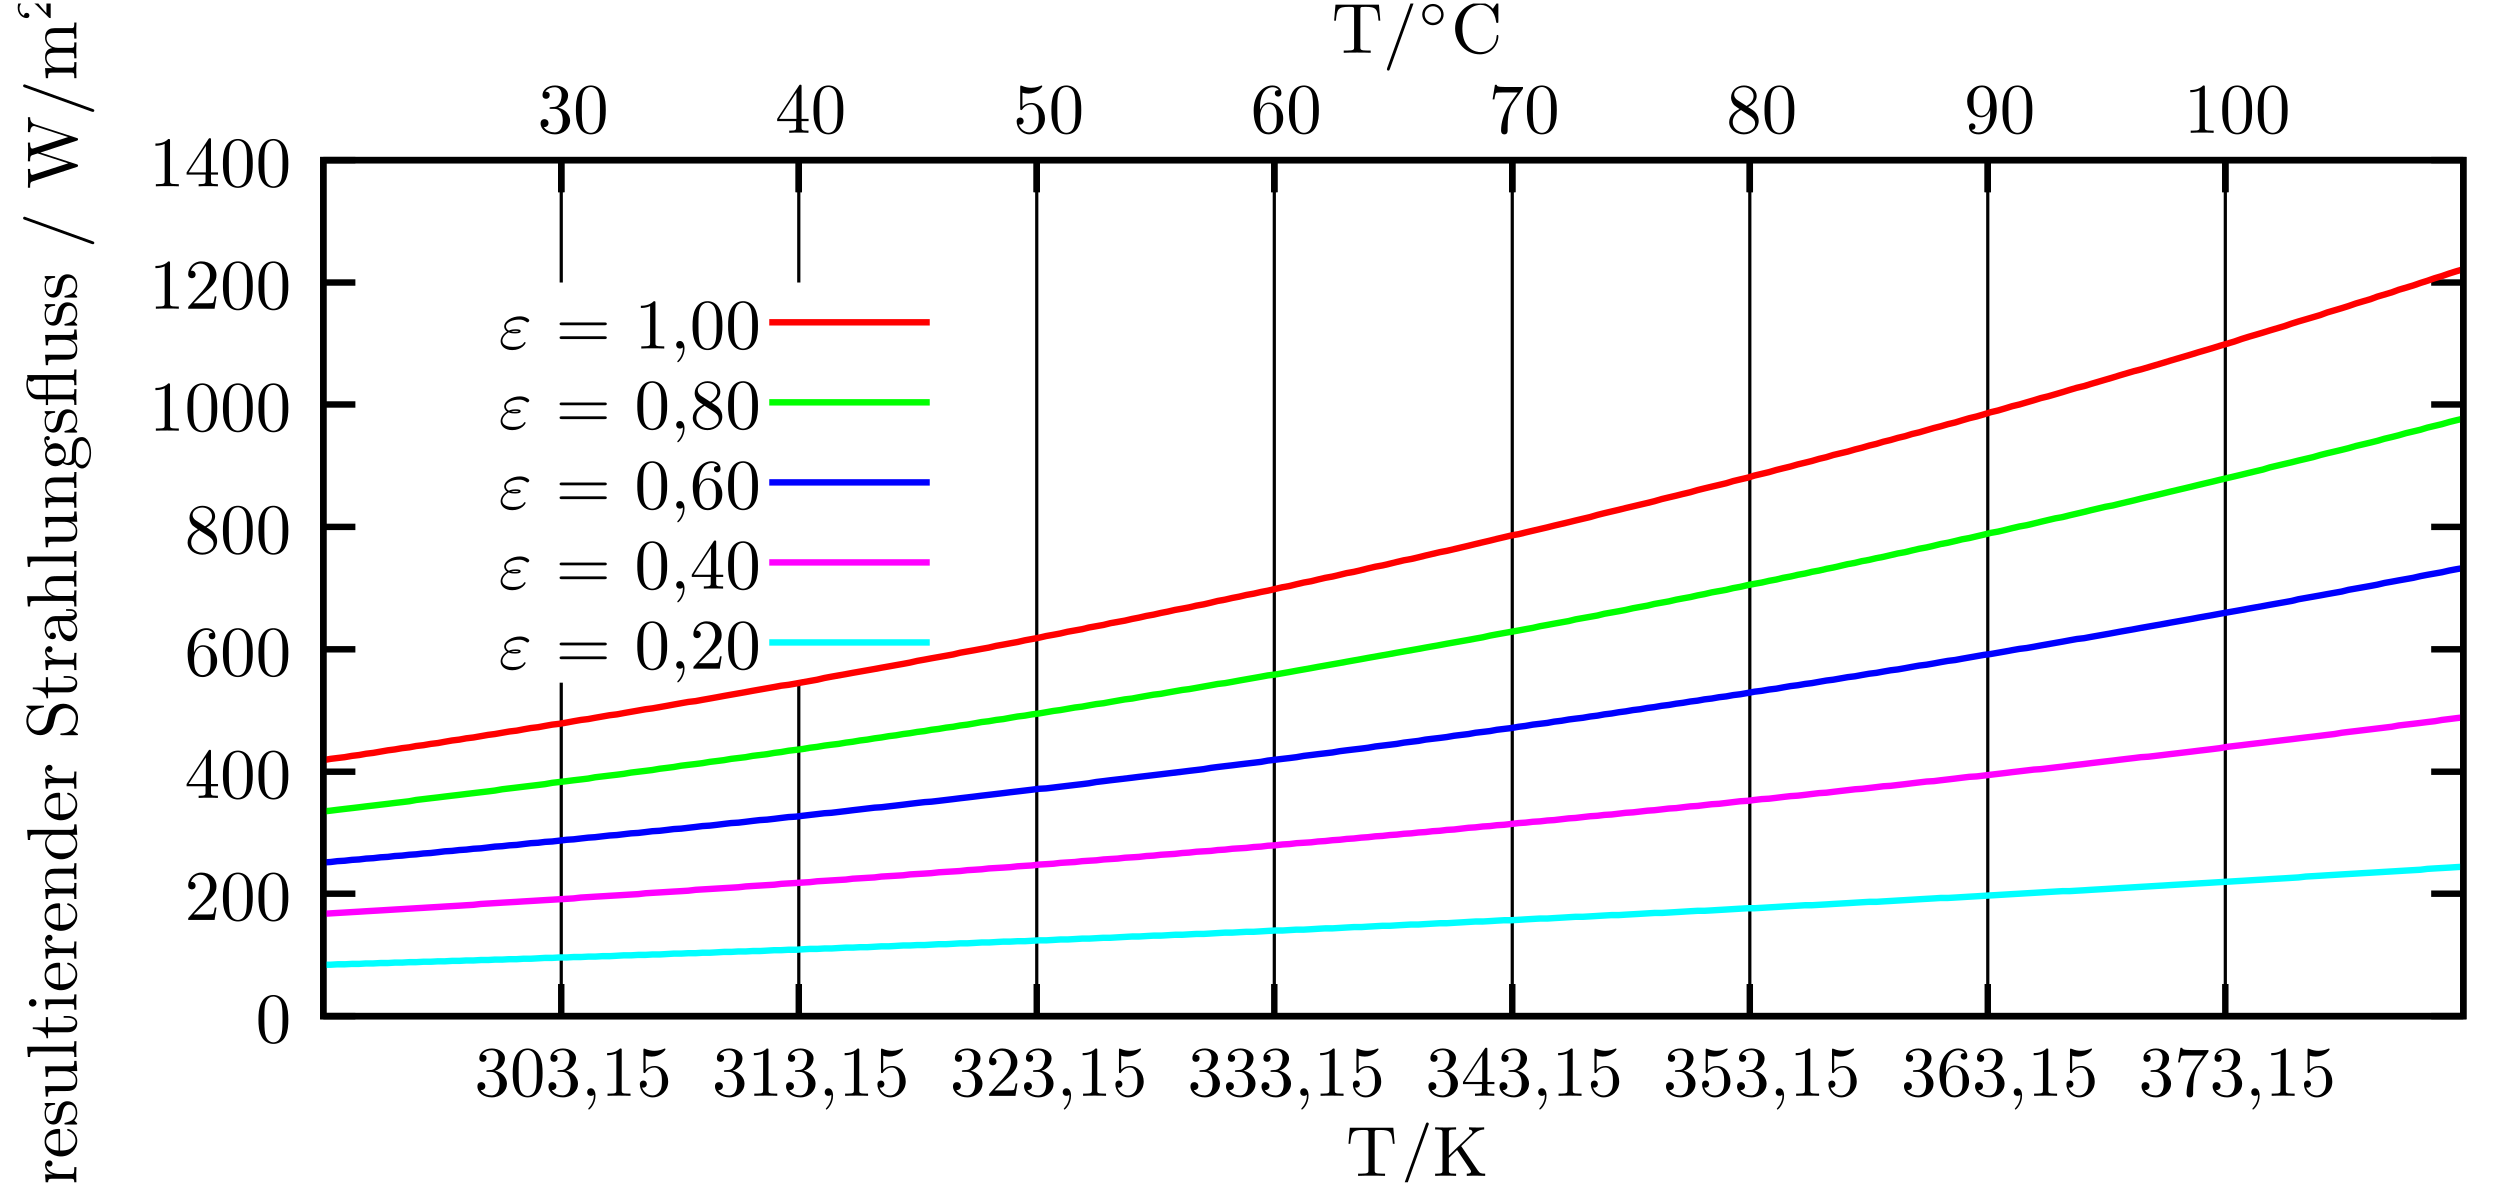 <?xml version="1.0" encoding="UTF-8"?>
<svg xmlns="http://www.w3.org/2000/svg" xmlns:xlink="http://www.w3.org/1999/xlink" width="350.468pt" height="166.244pt" viewBox="0 0 350.468 166.244" version="1.2">
<defs>
<g>
<symbol overflow="visible" id="glyph0-0">
<path style="stroke:none;" d=""/>
</symbol>
<symbol overflow="visible" id="glyph0-1">
<path style="stroke:none;" d="M 4.578 -3.188 C 4.578 -3.984 4.531 -4.781 4.188 -5.516 C 3.734 -6.484 2.906 -6.641 2.5 -6.641 C 1.891 -6.641 1.172 -6.375 0.75 -5.453 C 0.438 -4.766 0.391 -3.984 0.391 -3.188 C 0.391 -2.438 0.422 -1.547 0.844 -0.781 C 1.266 0.016 2 0.219 2.484 0.219 C 3.016 0.219 3.781 0.016 4.219 -0.938 C 4.531 -1.625 4.578 -2.406 4.578 -3.188 Z M 2.484 0 C 2.094 0 1.5 -0.25 1.328 -1.203 C 1.219 -1.797 1.219 -2.719 1.219 -3.312 C 1.219 -3.953 1.219 -4.609 1.297 -5.141 C 1.484 -6.328 2.234 -6.422 2.484 -6.422 C 2.812 -6.422 3.469 -6.234 3.656 -5.25 C 3.766 -4.688 3.766 -3.938 3.766 -3.312 C 3.766 -2.562 3.766 -1.891 3.656 -1.25 C 3.5 -0.297 2.938 0 2.484 0 Z M 2.484 0 "/>
</symbol>
<symbol overflow="visible" id="glyph0-2">
<path style="stroke:none;" d="M 1.266 -0.766 L 2.328 -1.797 C 3.875 -3.172 4.469 -3.703 4.469 -4.703 C 4.469 -5.844 3.578 -6.641 2.359 -6.641 C 1.234 -6.641 0.5 -5.719 0.5 -4.828 C 0.5 -4.281 1 -4.281 1.031 -4.281 C 1.203 -4.281 1.547 -4.391 1.547 -4.812 C 1.547 -5.062 1.359 -5.328 1.016 -5.328 C 0.938 -5.328 0.922 -5.328 0.891 -5.312 C 1.109 -5.969 1.656 -6.328 2.234 -6.328 C 3.141 -6.328 3.562 -5.516 3.562 -4.703 C 3.562 -3.906 3.078 -3.125 2.516 -2.5 L 0.609 -0.375 C 0.5 -0.266 0.5 -0.234 0.5 0 L 4.203 0 L 4.469 -1.734 L 4.234 -1.734 C 4.172 -1.438 4.109 -1 4 -0.844 C 3.938 -0.766 3.281 -0.766 3.062 -0.766 Z M 1.266 -0.766 "/>
</symbol>
<symbol overflow="visible" id="glyph0-3">
<path style="stroke:none;" d="M 2.938 -1.641 L 2.938 -0.781 C 2.938 -0.422 2.906 -0.312 2.172 -0.312 L 1.969 -0.312 L 1.969 0 C 2.375 -0.031 2.891 -0.031 3.312 -0.031 C 3.734 -0.031 4.25 -0.031 4.672 0 L 4.672 -0.312 L 4.453 -0.312 C 3.719 -0.312 3.703 -0.422 3.703 -0.781 L 3.703 -1.641 L 4.688 -1.641 L 4.688 -1.953 L 3.703 -1.953 L 3.703 -6.484 C 3.703 -6.688 3.703 -6.75 3.531 -6.75 C 3.453 -6.75 3.422 -6.75 3.344 -6.625 L 0.281 -1.953 L 0.281 -1.641 Z M 2.984 -1.953 L 0.562 -1.953 L 2.984 -5.672 Z M 2.984 -1.953 "/>
</symbol>
<symbol overflow="visible" id="glyph0-4">
<path style="stroke:none;" d="M 1.312 -3.266 L 1.312 -3.516 C 1.312 -6.031 2.547 -6.391 3.062 -6.391 C 3.297 -6.391 3.719 -6.328 3.938 -5.984 C 3.781 -5.984 3.391 -5.984 3.391 -5.547 C 3.391 -5.234 3.625 -5.078 3.844 -5.078 C 4 -5.078 4.312 -5.172 4.312 -5.562 C 4.312 -6.156 3.875 -6.641 3.047 -6.641 C 1.766 -6.641 0.422 -5.359 0.422 -3.156 C 0.422 -0.484 1.578 0.219 2.5 0.219 C 3.609 0.219 4.562 -0.719 4.562 -2.031 C 4.562 -3.297 3.672 -4.25 2.562 -4.25 C 1.891 -4.25 1.516 -3.75 1.312 -3.266 Z M 2.5 -0.062 C 1.875 -0.062 1.578 -0.656 1.516 -0.812 C 1.328 -1.281 1.328 -2.078 1.328 -2.25 C 1.328 -3.031 1.656 -4.031 2.547 -4.031 C 2.719 -4.031 3.172 -4.031 3.484 -3.406 C 3.656 -3.047 3.656 -2.531 3.656 -2.047 C 3.656 -1.562 3.656 -1.062 3.484 -0.703 C 3.188 -0.109 2.734 -0.062 2.5 -0.062 Z M 2.5 -0.062 "/>
</symbol>
<symbol overflow="visible" id="glyph0-5">
<path style="stroke:none;" d="M 1.625 -4.562 C 1.172 -4.859 1.125 -5.188 1.125 -5.359 C 1.125 -5.969 1.781 -6.391 2.484 -6.391 C 3.203 -6.391 3.844 -5.875 3.844 -5.156 C 3.844 -4.578 3.453 -4.109 2.859 -3.766 Z M 3.078 -3.609 C 3.797 -3.984 4.281 -4.5 4.281 -5.156 C 4.281 -6.078 3.406 -6.641 2.5 -6.641 C 1.5 -6.641 0.688 -5.906 0.688 -4.969 C 0.688 -4.797 0.703 -4.344 1.125 -3.875 C 1.234 -3.766 1.609 -3.516 1.859 -3.344 C 1.281 -3.047 0.422 -2.5 0.422 -1.5 C 0.422 -0.453 1.438 0.219 2.484 0.219 C 3.609 0.219 4.562 -0.609 4.562 -1.672 C 4.562 -2.031 4.453 -2.484 4.062 -2.906 C 3.875 -3.109 3.719 -3.203 3.078 -3.609 Z M 2.078 -3.188 L 3.312 -2.406 C 3.594 -2.219 4.062 -1.922 4.062 -1.312 C 4.062 -0.578 3.312 -0.062 2.5 -0.062 C 1.641 -0.062 0.922 -0.672 0.922 -1.5 C 0.922 -2.078 1.234 -2.719 2.078 -3.188 Z M 2.078 -3.188 "/>
</symbol>
<symbol overflow="visible" id="glyph0-6">
<path style="stroke:none;" d="M 2.938 -6.375 C 2.938 -6.625 2.938 -6.641 2.703 -6.641 C 2.078 -6 1.203 -6 0.891 -6 L 0.891 -5.688 C 1.094 -5.688 1.672 -5.688 2.188 -5.953 L 2.188 -0.781 C 2.188 -0.422 2.156 -0.312 1.266 -0.312 L 0.953 -0.312 L 0.953 0 C 1.297 -0.031 2.156 -0.031 2.562 -0.031 C 2.953 -0.031 3.828 -0.031 4.172 0 L 4.172 -0.312 L 3.859 -0.312 C 2.953 -0.312 2.938 -0.422 2.938 -0.781 Z M 2.938 -6.375 "/>
</symbol>
<symbol overflow="visible" id="glyph0-7">
<path style="stroke:none;" d="M 2.891 -3.516 C 3.703 -3.781 4.281 -4.469 4.281 -5.266 C 4.281 -6.078 3.406 -6.641 2.453 -6.641 C 1.453 -6.641 0.688 -6.047 0.688 -5.281 C 0.688 -4.953 0.906 -4.766 1.203 -4.766 C 1.5 -4.766 1.703 -4.984 1.703 -5.281 C 1.703 -5.766 1.234 -5.766 1.094 -5.766 C 1.391 -6.266 2.047 -6.391 2.406 -6.391 C 2.828 -6.391 3.375 -6.172 3.375 -5.281 C 3.375 -5.156 3.344 -4.578 3.094 -4.141 C 2.797 -3.656 2.453 -3.625 2.203 -3.625 C 2.125 -3.609 1.891 -3.594 1.812 -3.594 C 1.734 -3.578 1.672 -3.562 1.672 -3.469 C 1.672 -3.359 1.734 -3.359 1.906 -3.359 L 2.344 -3.359 C 3.156 -3.359 3.531 -2.688 3.531 -1.703 C 3.531 -0.344 2.844 -0.062 2.406 -0.062 C 1.969 -0.062 1.219 -0.234 0.875 -0.812 C 1.219 -0.766 1.531 -0.984 1.531 -1.359 C 1.531 -1.719 1.266 -1.922 0.984 -1.922 C 0.734 -1.922 0.422 -1.781 0.422 -1.344 C 0.422 -0.438 1.344 0.219 2.438 0.219 C 3.656 0.219 4.562 -0.688 4.562 -1.703 C 4.562 -2.516 3.922 -3.297 2.891 -3.516 Z M 2.891 -3.516 "/>
</symbol>
<symbol overflow="visible" id="glyph0-8">
<path style="stroke:none;" d="M 2.031 -0.016 C 2.031 -0.641 1.781 -1.062 1.391 -1.062 C 1.031 -1.062 0.859 -0.781 0.859 -0.531 C 0.859 -0.266 1.031 0 1.391 0 C 1.547 0 1.672 -0.062 1.766 -0.141 L 1.781 -0.156 C 1.797 -0.156 1.797 -0.156 1.797 -0.016 C 1.797 0.625 1.531 1.234 1.094 1.703 C 1.031 1.766 1.016 1.781 1.016 1.812 C 1.016 1.891 1.062 1.922 1.109 1.922 C 1.234 1.922 2.031 1.141 2.031 -0.016 Z M 2.031 -0.016 "/>
</symbol>
<symbol overflow="visible" id="glyph0-9">
<path style="stroke:none;" d="M 4.469 -2 C 4.469 -3.188 3.656 -4.188 2.578 -4.188 C 2.109 -4.188 1.672 -4.031 1.312 -3.672 L 1.312 -5.625 C 1.516 -5.562 1.844 -5.5 2.156 -5.5 C 3.391 -5.5 4.094 -6.406 4.094 -6.531 C 4.094 -6.594 4.062 -6.641 3.984 -6.641 C 3.984 -6.641 3.953 -6.641 3.906 -6.609 C 3.703 -6.516 3.219 -6.312 2.547 -6.312 C 2.156 -6.312 1.688 -6.391 1.219 -6.594 C 1.141 -6.625 1.125 -6.625 1.109 -6.625 C 1 -6.625 1 -6.547 1 -6.391 L 1 -3.438 C 1 -3.266 1 -3.188 1.141 -3.188 C 1.219 -3.188 1.234 -3.203 1.281 -3.266 C 1.391 -3.422 1.75 -3.969 2.562 -3.969 C 3.078 -3.969 3.328 -3.516 3.406 -3.328 C 3.562 -2.953 3.594 -2.578 3.594 -2.078 C 3.594 -1.719 3.594 -1.125 3.344 -0.703 C 3.109 -0.312 2.734 -0.062 2.281 -0.062 C 1.562 -0.062 0.984 -0.594 0.812 -1.172 C 0.844 -1.172 0.875 -1.156 0.984 -1.156 C 1.312 -1.156 1.484 -1.406 1.484 -1.641 C 1.484 -1.891 1.312 -2.141 0.984 -2.141 C 0.844 -2.141 0.5 -2.062 0.5 -1.609 C 0.5 -0.75 1.188 0.219 2.297 0.219 C 3.453 0.219 4.469 -0.734 4.469 -2 Z M 4.469 -2 "/>
</symbol>
<symbol overflow="visible" id="glyph0-10">
<path style="stroke:none;" d="M 4.75 -6.078 C 4.828 -6.188 4.828 -6.203 4.828 -6.422 L 2.406 -6.422 C 1.203 -6.422 1.172 -6.547 1.141 -6.734 L 0.891 -6.734 L 0.562 -4.688 L 0.812 -4.688 C 0.844 -4.844 0.922 -5.469 1.062 -5.594 C 1.125 -5.656 1.906 -5.656 2.031 -5.656 L 4.094 -5.656 C 3.984 -5.5 3.203 -4.406 2.984 -4.078 C 2.078 -2.734 1.75 -1.344 1.75 -0.328 C 1.75 -0.234 1.75 0.219 2.219 0.219 C 2.672 0.219 2.672 -0.234 2.672 -0.328 L 2.672 -0.844 C 2.672 -1.391 2.703 -1.938 2.781 -2.469 C 2.828 -2.703 2.953 -3.562 3.406 -4.172 Z M 4.75 -6.078 "/>
</symbol>
<symbol overflow="visible" id="glyph0-11">
<path style="stroke:none;" d="M 3.656 -3.172 L 3.656 -2.844 C 3.656 -0.516 2.625 -0.062 2.047 -0.062 C 1.875 -0.062 1.328 -0.078 1.062 -0.422 C 1.5 -0.422 1.578 -0.703 1.578 -0.875 C 1.578 -1.188 1.344 -1.328 1.125 -1.328 C 0.969 -1.328 0.672 -1.25 0.672 -0.859 C 0.672 -0.188 1.203 0.219 2.047 0.219 C 3.344 0.219 4.562 -1.141 4.562 -3.281 C 4.562 -5.969 3.406 -6.641 2.516 -6.641 C 1.969 -6.641 1.484 -6.453 1.062 -6.016 C 0.641 -5.562 0.422 -5.141 0.422 -4.391 C 0.422 -3.156 1.297 -2.172 2.406 -2.172 C 3.016 -2.172 3.422 -2.594 3.656 -3.172 Z M 2.422 -2.406 C 2.266 -2.406 1.797 -2.406 1.5 -3.031 C 1.312 -3.406 1.312 -3.891 1.312 -4.391 C 1.312 -4.922 1.312 -5.391 1.531 -5.766 C 1.797 -6.266 2.172 -6.391 2.516 -6.391 C 2.984 -6.391 3.312 -6.047 3.484 -5.609 C 3.594 -5.281 3.641 -4.656 3.641 -4.203 C 3.641 -3.375 3.297 -2.406 2.422 -2.406 Z M 2.422 -2.406 "/>
</symbol>
<symbol overflow="visible" id="glyph0-12">
<path style="stroke:none;" d="M 6.641 -6.75 L 0.547 -6.75 L 0.359 -4.5 L 0.609 -4.5 C 0.75 -6.109 0.891 -6.438 2.406 -6.438 C 2.578 -6.438 2.844 -6.438 2.938 -6.422 C 3.156 -6.375 3.156 -6.266 3.156 -6.047 L 3.156 -0.781 C 3.156 -0.453 3.156 -0.312 2.109 -0.312 L 1.703 -0.312 L 1.703 0 C 2.109 -0.031 3.125 -0.031 3.594 -0.031 C 4.047 -0.031 5.078 -0.031 5.484 0 L 5.484 -0.312 L 5.078 -0.312 C 4.031 -0.312 4.031 -0.453 4.031 -0.781 L 4.031 -6.047 C 4.031 -6.234 4.031 -6.375 4.219 -6.422 C 4.328 -6.438 4.594 -6.438 4.781 -6.438 C 6.297 -6.438 6.438 -6.109 6.578 -4.5 L 6.828 -4.5 Z M 6.641 -6.75 "/>
</symbol>
<symbol overflow="visible" id="glyph0-13">
<path style="stroke:none;" d="M 4.359 -7.094 C 4.422 -7.234 4.422 -7.25 4.422 -7.281 C 4.422 -7.391 4.328 -7.484 4.219 -7.484 C 4.078 -7.484 4.031 -7.375 4 -7.281 L 0.609 2.109 C 0.562 2.25 0.562 2.266 0.562 2.297 C 0.562 2.406 0.641 2.5 0.75 2.5 C 0.891 2.5 0.938 2.391 0.969 2.297 Z M 4.359 -7.094 "/>
</symbol>
<symbol overflow="visible" id="glyph0-14">
<path style="stroke:none;" d="M 3.984 -4.172 L 5.781 -5.906 C 5.859 -5.984 6.391 -6.484 7.203 -6.5 L 7.203 -6.812 C 6.938 -6.781 6.625 -6.781 6.344 -6.781 C 5.984 -6.781 5.422 -6.781 5.078 -6.812 L 5.078 -6.5 C 5.484 -6.484 5.547 -6.266 5.547 -6.172 C 5.547 -6.016 5.438 -5.906 5.359 -5.844 L 2.25 -2.859 L 2.25 -6.031 C 2.25 -6.391 2.266 -6.5 3.031 -6.5 L 3.266 -6.5 L 3.266 -6.812 C 2.922 -6.781 2.188 -6.781 1.797 -6.781 C 1.422 -6.781 0.672 -6.781 0.328 -6.812 L 0.328 -6.5 L 0.562 -6.5 C 1.328 -6.5 1.359 -6.391 1.359 -6.031 L 1.359 -0.781 C 1.359 -0.422 1.328 -0.312 0.562 -0.312 L 0.328 -0.312 L 0.328 0 C 0.672 -0.031 1.422 -0.031 1.797 -0.031 C 2.172 -0.031 2.922 -0.031 3.266 0 L 3.266 -0.312 L 3.031 -0.312 C 2.266 -0.312 2.25 -0.422 2.25 -0.781 L 2.25 -2.516 L 3.406 -3.625 L 5.203 -0.953 C 5.266 -0.859 5.359 -0.734 5.359 -0.609 C 5.359 -0.312 4.969 -0.312 4.766 -0.312 L 4.766 0 C 5.109 -0.031 5.812 -0.031 6.188 -0.031 C 6.547 -0.031 6.922 -0.016 7.344 0 L 7.344 -0.312 C 6.797 -0.312 6.594 -0.344 6.297 -0.781 Z M 3.984 -4.172 "/>
</symbol>
<symbol overflow="visible" id="glyph0-15">
<path style="stroke:none;" d="M 0.562 -3.406 C 0.562 -1.344 2.172 0.219 4.031 0.219 C 5.656 0.219 6.625 -1.172 6.625 -2.328 C 6.625 -2.422 6.625 -2.5 6.5 -2.5 C 6.391 -2.5 6.391 -2.438 6.375 -2.328 C 6.297 -0.906 5.234 -0.094 4.141 -0.094 C 3.531 -0.094 1.578 -0.422 1.578 -3.406 C 1.578 -6.375 3.531 -6.719 4.141 -6.719 C 5.219 -6.719 6.109 -5.812 6.312 -4.359 C 6.328 -4.219 6.328 -4.188 6.469 -4.188 C 6.625 -4.188 6.625 -4.219 6.625 -4.422 L 6.625 -6.781 C 6.625 -6.953 6.625 -7.031 6.516 -7.031 C 6.484 -7.031 6.438 -7.031 6.359 -6.906 L 5.859 -6.172 C 5.5 -6.531 4.984 -7.031 4.031 -7.031 C 2.156 -7.031 0.562 -5.438 0.562 -3.406 Z M 0.562 -3.406 "/>
</symbol>
<symbol overflow="visible" id="glyph0-16">
<path style="stroke:none;" d="M 6.844 -3.266 C 7 -3.266 7.188 -3.266 7.188 -3.453 C 7.188 -3.656 7 -3.656 6.859 -3.656 L 0.891 -3.656 C 0.75 -3.656 0.562 -3.656 0.562 -3.453 C 0.562 -3.266 0.75 -3.266 0.891 -3.266 Z M 6.859 -1.328 C 7 -1.328 7.188 -1.328 7.188 -1.531 C 7.188 -1.719 7 -1.719 6.844 -1.719 L 0.891 -1.719 C 0.75 -1.719 0.562 -1.719 0.562 -1.531 C 0.562 -1.328 0.75 -1.328 0.891 -1.328 Z M 6.859 -1.328 "/>
</symbol>
<symbol overflow="visible" id="glyph1-0">
<path style="stroke:none;" d=""/>
</symbol>
<symbol overflow="visible" id="glyph1-1">
<path style="stroke:none;" d="M -3.312 -1.672 L -4.406 -1.672 L -4.297 -0.281 L -3.984 -0.281 C -3.984 -0.984 -3.922 -1.062 -3.422 -1.062 L -0.75 -1.062 C -0.312 -1.062 -0.312 -0.953 -0.312 -0.281 L 0 -0.281 C -0.016 -0.672 -0.031 -1.141 -0.031 -1.422 C -0.031 -1.812 -0.031 -2.281 0 -2.688 L -0.312 -2.688 L -0.312 -2.469 C -0.312 -1.734 -0.422 -1.719 -0.781 -1.719 L -2.312 -1.719 C -3.297 -1.719 -4.188 -2.141 -4.188 -2.891 C -4.188 -2.953 -4.188 -2.984 -4.172 -3 C -4.172 -2.969 -4.047 -2.766 -3.781 -2.766 C -3.516 -2.766 -3.359 -2.984 -3.359 -3.203 C -3.359 -3.375 -3.484 -3.625 -3.797 -3.625 C -4.109 -3.625 -4.406 -3.312 -4.406 -2.891 C -4.406 -2.156 -3.734 -1.797 -3.312 -1.672 Z M -3.312 -1.672 "/>
</symbol>
<symbol overflow="visible" id="glyph1-2">
<path style="stroke:none;" d="M -2.516 -1.109 C -4 -1.172 -4.25 -2.016 -4.25 -2.359 C -4.25 -3.375 -2.906 -3.484 -2.516 -3.484 Z M -2.297 -1.109 L -2.297 -3.891 C -2.297 -4.109 -2.297 -4.141 -2.516 -4.141 C -3.5 -4.141 -4.469 -3.594 -4.469 -2.359 C -4.469 -1.203 -3.438 -0.281 -2.188 -0.281 C -0.859 -0.281 0.109 -1.328 0.109 -2.469 C 0.109 -3.688 -1 -4.141 -1.188 -4.141 C -1.281 -4.141 -1.312 -4.062 -1.312 -4 C -1.312 -3.922 -1.25 -3.891 -1.172 -3.875 C -0.141 -3.531 -0.141 -2.625 -0.141 -2.531 C -0.141 -2.031 -0.438 -1.641 -0.812 -1.406 C -1.281 -1.109 -1.938 -1.109 -2.297 -1.109 Z M -2.297 -1.109 "/>
</symbol>
<symbol overflow="visible" id="glyph1-3">
<path style="stroke:none;" d="M -1.938 -2.078 C -1.891 -2.297 -1.734 -3.109 -1.016 -3.109 C -0.516 -3.109 -0.109 -2.766 -0.109 -1.984 C -0.109 -1.141 -0.672 -0.781 -1.531 -0.594 C -1.656 -0.562 -1.688 -0.562 -1.688 -0.453 C -1.688 -0.328 -1.625 -0.328 -1.453 -0.328 L -0.125 -0.328 C 0.047 -0.328 0.109 -0.328 0.109 -0.438 C 0.109 -0.484 0.094 -0.5 -0.094 -0.688 C -0.109 -0.703 -0.125 -0.703 -0.312 -0.891 C 0.094 -1.328 0.109 -1.781 0.109 -1.984 C 0.109 -3.125 -0.562 -3.594 -1.281 -3.594 C -1.797 -3.594 -2.109 -3.297 -2.219 -3.172 C -2.547 -2.844 -2.625 -2.453 -2.703 -2.031 C -2.812 -1.469 -2.938 -0.812 -3.516 -0.812 C -3.875 -0.812 -4.281 -1.062 -4.281 -1.922 C -4.281 -3.016 -3.375 -3.078 -3.078 -3.094 C -2.984 -3.094 -2.984 -3.188 -2.984 -3.203 C -2.984 -3.344 -3.031 -3.344 -3.219 -3.344 L -4.234 -3.344 C -4.391 -3.344 -4.469 -3.344 -4.469 -3.234 C -4.469 -3.188 -4.469 -3.156 -4.344 -3.031 C -4.312 -3 -4.219 -2.906 -4.188 -2.859 C -4.469 -2.484 -4.469 -2.078 -4.469 -1.922 C -4.469 -0.703 -3.797 -0.328 -3.234 -0.328 C -2.891 -0.328 -2.609 -0.484 -2.391 -0.75 C -2.141 -1.078 -2.078 -1.359 -1.938 -2.078 Z M -1.938 -2.078 "/>
</symbol>
<symbol overflow="visible" id="glyph1-4">
<path style="stroke:none;" d="M -0.781 -3.891 L 0.109 -3.891 L 0 -5.328 L -0.312 -5.328 C -0.312 -4.641 -0.375 -4.562 -0.875 -4.562 L -4.406 -4.562 L -4.297 -3.094 L -3.984 -3.094 C -3.984 -3.781 -3.922 -3.875 -3.422 -3.875 L -1.656 -3.875 C -0.781 -3.875 -0.109 -3.391 -0.109 -2.656 C -0.109 -1.828 -0.578 -1.781 -1.094 -1.781 L -4.406 -1.781 L -4.297 -0.312 L -3.984 -0.312 C -3.984 -1.094 -3.953 -1.094 -3.078 -1.094 L -1.578 -1.094 C -0.797 -1.094 0.109 -1.094 0.109 -2.609 C 0.109 -3.172 -0.172 -3.609 -0.781 -3.891 Z M -0.781 -3.891 "/>
</symbol>
<symbol overflow="visible" id="glyph1-5">
<path style="stroke:none;" d="M -6.922 -1.766 L -6.812 -0.328 L -6.5 -0.328 C -6.5 -1.031 -6.438 -1.109 -5.938 -1.109 L -0.75 -1.109 C -0.312 -1.109 -0.312 -1 -0.312 -0.328 L 0 -0.328 C -0.016 -0.656 -0.031 -1.188 -0.031 -1.438 C -0.031 -1.688 -0.016 -2.172 0 -2.547 L -0.312 -2.547 C -0.312 -1.875 -0.312 -1.766 -0.75 -1.766 Z M -6.922 -1.766 "/>
</symbol>
<symbol overflow="visible" id="glyph1-6">
<path style="stroke:none;" d="M -3.984 -1.719 L -3.984 -3.156 L -4.297 -3.156 L -4.297 -1.719 L -6.125 -1.719 L -6.125 -1.469 C -5.312 -1.469 -4.25 -1.172 -4.203 -0.188 L -3.984 -0.188 L -3.984 -1.031 L -1.234 -1.031 C -0.016 -1.031 0.109 -1.969 0.109 -2.328 C 0.109 -3.031 -0.594 -3.312 -1.234 -3.312 L -1.797 -3.312 L -1.797 -3.062 L -1.25 -3.062 C -0.516 -3.062 -0.141 -2.766 -0.141 -2.391 C -0.141 -1.719 -1.047 -1.719 -1.219 -1.719 Z M -3.984 -1.719 "/>
</symbol>
<symbol overflow="visible" id="glyph1-7">
<path style="stroke:none;" d="M -4.406 -1.766 L -4.297 -0.375 L -3.984 -0.375 C -3.984 -1.016 -3.922 -1.109 -3.438 -1.109 L -0.75 -1.109 C -0.312 -1.109 -0.312 -1 -0.312 -0.328 L 0 -0.328 C -0.016 -0.641 -0.031 -1.188 -0.031 -1.422 C -0.031 -1.781 -0.016 -2.125 0 -2.469 L -0.312 -2.469 C -0.312 -1.797 -0.359 -1.766 -0.75 -1.766 Z M -6.141 -1.797 C -6.453 -1.797 -6.672 -1.562 -6.672 -1.281 C -6.672 -0.969 -6.406 -0.75 -6.141 -0.75 C -5.875 -0.75 -5.609 -0.969 -5.609 -1.281 C -5.609 -1.562 -5.828 -1.797 -6.141 -1.797 Z M -6.141 -1.797 "/>
</symbol>
<symbol overflow="visible" id="glyph1-8">
<path style="stroke:none;" d="M -3.422 -1.094 L -0.75 -1.094 C -0.312 -1.094 -0.312 -0.984 -0.312 -0.312 L 0 -0.312 C -0.016 -0.672 -0.031 -1.172 -0.031 -1.453 C -0.031 -1.703 -0.016 -2.219 0 -2.562 L -0.312 -2.562 C -0.312 -1.891 -0.312 -1.781 -0.75 -1.781 L -2.594 -1.781 C -3.625 -1.781 -4.188 -2.5 -4.188 -3.125 C -4.188 -3.766 -3.656 -3.875 -3.078 -3.875 L -0.75 -3.875 C -0.312 -3.875 -0.312 -3.766 -0.312 -3.094 L 0 -3.094 C -0.016 -3.438 -0.031 -3.953 -0.031 -4.219 C -0.031 -4.469 -0.016 -5 0 -5.328 L -0.312 -5.328 C -0.312 -4.812 -0.312 -4.562 -0.609 -4.562 L -2.516 -4.562 C -3.375 -4.562 -3.672 -4.562 -4.031 -4.25 C -4.203 -4.109 -4.406 -3.781 -4.406 -3.203 C -4.406 -2.469 -3.984 -2 -3.359 -1.719 L -4.406 -1.719 L -4.297 -0.312 L -3.984 -0.312 C -3.984 -1.016 -3.922 -1.094 -3.422 -1.094 Z M -3.422 -1.094 "/>
</symbol>
<symbol overflow="visible" id="glyph1-9">
<path style="stroke:none;" d="M -0.547 -3.781 L 0.109 -3.781 L 0 -5.25 L -0.312 -5.25 C -0.312 -4.562 -0.375 -4.469 -0.875 -4.469 L -6.922 -4.469 L -6.812 -3.047 L -6.5 -3.047 C -6.5 -3.734 -6.438 -3.812 -5.938 -3.812 L -3.781 -3.812 C -4.141 -3.531 -4.406 -3.094 -4.406 -2.562 C -4.406 -1.391 -3.422 -0.344 -2.141 -0.344 C -0.875 -0.344 0.109 -1.312 0.109 -2.453 C 0.109 -3.094 -0.234 -3.531 -0.547 -3.781 Z M -3.219 -3.781 L -1.172 -3.781 C -1 -3.781 -0.984 -3.781 -0.812 -3.672 C -0.328 -3.375 -0.109 -2.938 -0.109 -2.5 C -0.109 -2.047 -0.375 -1.688 -0.75 -1.453 C -1.156 -1.203 -1.719 -1.172 -2.141 -1.172 C -2.5 -1.172 -3.094 -1.188 -3.547 -1.469 C -3.859 -1.688 -4.188 -2.062 -4.188 -2.609 C -4.188 -2.953 -4.031 -3.375 -3.594 -3.672 C -3.422 -3.781 -3.406 -3.781 -3.219 -3.781 Z M -3.219 -3.781 "/>
</symbol>
<symbol overflow="visible" id="glyph1-10">
<path style="stroke:none;" d="M -3.875 -3.484 L -4.172 -2.203 C -4.328 -1.578 -4.859 -1.203 -5.438 -1.203 C -6.141 -1.203 -6.75 -1.734 -6.75 -2.516 C -6.75 -4.172 -5.109 -4.391 -4.672 -4.453 C -4.609 -4.469 -4.547 -4.469 -4.547 -4.578 C -4.547 -4.703 -4.594 -4.703 -4.781 -4.703 L -6.781 -4.703 C -6.953 -4.703 -7.031 -4.703 -7.031 -4.594 C -7.031 -4.531 -7.016 -4.516 -6.891 -4.453 L -6.328 -4.094 C -6.625 -3.797 -7.031 -3.391 -7.031 -2.5 C -7.031 -1.391 -6.156 -0.562 -5.094 -0.562 C -4.266 -0.562 -3.531 -1.094 -3.266 -1.859 C -3.234 -1.969 -3.109 -2.484 -2.938 -3.188 C -2.875 -3.453 -2.797 -3.75 -2.438 -4.031 C -2.172 -4.234 -1.844 -4.344 -1.516 -4.344 C -0.812 -4.344 -0.094 -3.844 -0.094 -3 C -0.094 -2.719 -0.141 -1.953 -0.625 -1.422 C -1.172 -0.844 -1.797 -0.812 -2.156 -0.812 C -2.266 -0.797 -2.266 -0.719 -2.266 -0.688 C -2.266 -0.562 -2.188 -0.562 -2.016 -0.562 L -0.016 -0.562 C 0.156 -0.562 0.219 -0.562 0.219 -0.672 C 0.219 -0.734 0.203 -0.75 0.094 -0.812 C 0.078 -0.812 0.047 -0.844 -0.484 -1.172 C -0.141 -1.484 0.219 -2.125 0.219 -3.016 C 0.219 -4.172 -0.75 -4.969 -1.859 -4.969 C -2.844 -4.969 -3.672 -4.312 -3.875 -3.484 Z M -3.875 -3.484 "/>
</symbol>
<symbol overflow="visible" id="glyph1-11">
<path style="stroke:none;" d="M -0.75 -3.312 C -0.359 -3.359 0.062 -3.625 0.062 -4.094 C 0.062 -4.312 -0.078 -4.922 -0.891 -4.922 L -1.453 -4.922 L -1.453 -4.672 L -0.891 -4.672 C -0.312 -4.672 -0.25 -4.422 -0.25 -4.312 C -0.25 -3.984 -0.703 -3.938 -0.75 -3.938 L -2.734 -3.938 C -3.156 -3.938 -3.547 -3.938 -3.922 -3.578 C -4.312 -3.188 -4.469 -2.688 -4.469 -2.219 C -4.469 -1.391 -4 -0.703 -3.344 -0.703 C -3.047 -0.703 -2.875 -0.906 -2.875 -1.172 C -2.875 -1.453 -3.078 -1.625 -3.328 -1.625 C -3.453 -1.625 -3.781 -1.578 -3.781 -1.109 C -4.141 -1.391 -4.25 -1.875 -4.25 -2.188 C -4.25 -2.688 -3.859 -3.25 -2.969 -3.25 L -2.609 -3.25 C -2.578 -2.734 -2.547 -2.047 -2.25 -1.422 C -1.906 -0.672 -1.391 -0.422 -0.953 -0.422 C -0.141 -0.422 0.109 -1.391 0.109 -2.016 C 0.109 -2.672 -0.297 -3.125 -0.75 -3.312 Z M -2.391 -3.25 L -1.391 -3.25 C -0.453 -3.25 -0.109 -2.531 -0.109 -2.078 C -0.109 -1.594 -0.453 -1.188 -0.953 -1.188 C -1.5 -1.188 -2.328 -1.609 -2.391 -3.25 Z M -2.391 -3.25 "/>
</symbol>
<symbol overflow="visible" id="glyph1-12">
<path style="stroke:none;" d="M -0.75 -1.094 C -0.312 -1.094 -0.312 -0.984 -0.312 -0.312 L 0 -0.312 C -0.016 -0.672 -0.031 -1.172 -0.031 -1.453 C -0.031 -1.703 -0.016 -2.219 0 -2.562 L -0.312 -2.562 C -0.312 -1.891 -0.312 -1.781 -0.75 -1.781 L -2.594 -1.781 C -3.625 -1.781 -4.188 -2.5 -4.188 -3.125 C -4.188 -3.766 -3.656 -3.875 -3.078 -3.875 L -0.75 -3.875 C -0.312 -3.875 -0.312 -3.766 -0.312 -3.094 L 0 -3.094 C -0.016 -3.438 -0.031 -3.953 -0.031 -4.219 C -0.031 -4.469 -0.016 -5 0 -5.328 L -0.312 -5.328 C -0.312 -4.812 -0.312 -4.562 -0.609 -4.562 L -2.516 -4.562 C -3.375 -4.562 -3.672 -4.562 -4.031 -4.25 C -4.203 -4.109 -4.406 -3.781 -4.406 -3.203 C -4.406 -2.359 -3.812 -1.922 -3.422 -1.75 L -6.922 -1.75 L -6.812 -0.312 L -6.5 -0.312 C -6.5 -1.016 -6.438 -1.094 -5.938 -1.094 Z M -0.75 -1.094 "/>
</symbol>
<symbol overflow="visible" id="glyph1-13">
<path style="stroke:none;" d="M -1.719 -2.219 C -1.719 -1.344 -2.719 -1.344 -2.938 -1.344 C -3.203 -1.344 -3.531 -1.359 -3.781 -1.5 C -3.891 -1.578 -4.172 -1.812 -4.172 -2.219 C -4.172 -3.078 -3.188 -3.078 -2.953 -3.078 C -2.688 -3.078 -2.359 -3.078 -2.109 -2.922 C -2 -2.844 -1.719 -2.609 -1.719 -2.219 Z M -1.328 -1.062 C -1.359 -1.062 -1.594 -1.062 -1.797 -1.219 C -1.516 -1.609 -1.484 -2.031 -1.484 -2.219 C -1.484 -3.141 -2.172 -3.828 -2.938 -3.828 C -3.312 -3.828 -3.672 -3.672 -3.906 -3.422 C -4.25 -3.781 -4.297 -4.141 -4.297 -4.312 C -4.297 -4.344 -4.297 -4.391 -4.281 -4.422 C -4.25 -4.312 -4.141 -4.25 -4.016 -4.25 C -3.844 -4.25 -3.734 -4.391 -3.734 -4.547 C -3.734 -4.641 -3.797 -4.828 -4.031 -4.828 C -4.203 -4.828 -4.516 -4.719 -4.516 -4.328 C -4.516 -4.125 -4.453 -3.688 -4.047 -3.266 C -4.375 -2.844 -4.406 -2.438 -4.406 -2.219 C -4.406 -1.281 -3.719 -0.594 -2.953 -0.594 C -2.516 -0.594 -2.141 -0.812 -1.922 -1.062 C -1.781 -0.938 -1.453 -0.75 -1.094 -0.75 C -0.781 -0.75 -0.406 -0.891 -0.203 -1.203 C -0.047 -0.594 0.391 -0.281 0.781 -0.281 C 1.5 -0.281 2.047 -1.266 2.047 -2.484 C 2.047 -3.656 1.547 -4.688 0.766 -4.688 C 0.422 -4.688 -0.094 -4.562 -0.375 -4.047 C -0.641 -3.516 -0.641 -2.938 -0.641 -2.328 C -0.641 -2.078 -0.641 -1.656 -0.656 -1.578 C -0.703 -1.266 -1 -1.062 -1.328 -1.062 Z M 1.828 -2.5 C 1.828 -1.484 1.312 -0.797 0.781 -0.797 C 0.328 -0.797 -0.047 -1.172 -0.062 -1.609 L -0.062 -2.203 C -0.062 -3.062 -0.062 -4.172 0.781 -4.172 C 1.328 -4.172 1.828 -3.469 1.828 -2.5 Z M 1.828 -2.5 "/>
</symbol>
<symbol overflow="visible" id="glyph1-14">
<path style="stroke:none;" d="M -3.984 -3.812 L -0.75 -3.812 C -0.312 -3.812 -0.312 -3.703 -0.312 -3.047 L 0 -3.047 C -0.016 -3.375 -0.031 -3.891 -0.031 -4.141 C -0.031 -4.391 -0.016 -4.891 0 -5.25 L -0.312 -5.25 C -0.312 -4.578 -0.312 -4.469 -0.75 -4.469 L -6.922 -4.469 L -6.859 -4.109 C -6.859 -4.078 -6.875 -4.062 -6.891 -4.031 C -7.031 -3.703 -7.031 -3.297 -7.031 -3.188 C -7.031 -2.141 -6.469 -1.062 -5.438 -1.062 L -4.297 -1.062 L -4.297 -0.266 L -3.984 -0.266 L -3.984 -1.062 L -0.75 -1.062 C -0.312 -1.062 -0.312 -0.953 -0.312 -0.281 L 0 -0.281 C -0.016 -0.609 -0.031 -1.141 -0.031 -1.391 C -0.031 -1.641 -0.016 -2.125 0 -2.5 L -0.312 -2.5 C -0.312 -1.828 -0.312 -1.719 -0.75 -1.719 L -3.984 -1.719 Z M -4.297 -3.812 L -4.297 -1.688 L -5.422 -1.688 C -6.344 -1.688 -6.812 -2.438 -6.812 -3.188 C -6.812 -3.266 -6.812 -3.531 -6.719 -3.812 C -6.672 -3.734 -6.578 -3.562 -6.312 -3.562 C -6.141 -3.562 -5.984 -3.656 -5.938 -3.812 Z M -4.297 -3.812 "/>
</symbol>
<symbol overflow="visible" id="glyph1-15">
<path style="stroke:none;" d="M -7.094 -4.359 C -7.234 -4.422 -7.25 -4.422 -7.281 -4.422 C -7.391 -4.422 -7.484 -4.328 -7.484 -4.219 C -7.484 -4.078 -7.375 -4.031 -7.281 -4 L 2.109 -0.609 C 2.25 -0.562 2.266 -0.562 2.297 -0.562 C 2.406 -0.562 2.5 -0.641 2.5 -0.75 C 2.5 -0.891 2.391 -0.938 2.297 -0.969 Z M -7.094 -4.359 "/>
</symbol>
<symbol overflow="visible" id="glyph1-16">
<path style="stroke:none;" d="M -5.828 -9.062 C -6.406 -9.234 -6.5 -9.672 -6.5 -10.062 L -6.812 -10.062 C -6.781 -9.766 -6.781 -9.453 -6.781 -9.156 C -6.781 -8.859 -6.797 -8.219 -6.812 -7.969 L -6.5 -7.969 C -6.484 -8.641 -6.156 -8.828 -5.969 -8.828 C -5.906 -8.828 -5.828 -8.797 -5.766 -8.781 L -1.172 -7.281 L -6.047 -5.688 C -6.094 -5.688 -6.156 -5.656 -6.203 -5.656 C -6.5 -5.656 -6.5 -6.234 -6.5 -6.5 L -6.812 -6.5 C -6.781 -6.141 -6.781 -5.469 -6.781 -5.078 C -6.781 -4.703 -6.797 -4.281 -6.812 -3.875 L -6.5 -3.875 C -6.5 -4.438 -6.5 -4.641 -6.141 -4.766 L -5.438 -4.984 L -1.172 -3.594 L -6.078 -2 C -6.094 -1.984 -6.172 -1.969 -6.203 -1.969 C -6.5 -1.969 -6.5 -2.547 -6.5 -2.812 L -6.812 -2.812 C -6.781 -2.453 -6.781 -1.781 -6.781 -1.391 C -6.781 -1.016 -6.797 -0.594 -6.812 -0.172 L -6.5 -0.172 C -6.5 -0.922 -6.453 -0.969 -6.078 -1.094 L 0.031 -3.078 C 0.125 -3.109 0.219 -3.141 0.219 -3.266 C 0.219 -3.406 0.156 -3.422 0.016 -3.469 L -5.047 -5.109 L 0.031 -6.766 C 0.125 -6.797 0.219 -6.828 0.219 -6.953 C 0.219 -7.094 0.156 -7.125 0.016 -7.156 Z M -5.828 -9.062 "/>
</symbol>
<symbol overflow="visible" id="glyph1-17">
<path style="stroke:none;" d="M -3.422 -1.094 L -0.75 -1.094 C -0.312 -1.094 -0.312 -0.984 -0.312 -0.312 L 0 -0.312 C -0.016 -0.672 -0.031 -1.172 -0.031 -1.453 C -0.031 -1.703 -0.016 -2.219 0 -2.562 L -0.312 -2.562 C -0.312 -1.891 -0.312 -1.781 -0.75 -1.781 L -2.594 -1.781 C -3.625 -1.781 -4.188 -2.5 -4.188 -3.125 C -4.188 -3.766 -3.656 -3.875 -3.078 -3.875 L -0.75 -3.875 C -0.312 -3.875 -0.312 -3.766 -0.312 -3.094 L 0 -3.094 C -0.016 -3.438 -0.031 -3.953 -0.031 -4.219 C -0.031 -4.469 -0.016 -5 0 -5.328 L -0.312 -5.328 C -0.312 -4.672 -0.312 -4.562 -0.75 -4.562 L -2.594 -4.562 C -3.625 -4.562 -4.188 -5.266 -4.188 -5.906 C -4.188 -6.531 -3.656 -6.641 -3.078 -6.641 L -0.75 -6.641 C -0.312 -6.641 -0.312 -6.531 -0.312 -5.859 L 0 -5.859 C -0.016 -6.203 -0.031 -6.719 -0.031 -6.984 C -0.031 -7.25 -0.016 -7.766 0 -8.109 L -0.312 -8.109 C -0.312 -7.594 -0.312 -7.344 -0.609 -7.328 L -2.516 -7.328 C -3.375 -7.328 -3.672 -7.328 -4.031 -7.016 C -4.203 -6.875 -4.406 -6.547 -4.406 -5.969 C -4.406 -5.141 -3.812 -4.688 -3.422 -4.531 C -4.297 -4.391 -4.406 -3.656 -4.406 -3.203 C -4.406 -2.469 -3.984 -2 -3.359 -1.719 L -4.406 -1.719 L -4.297 -0.312 L -3.984 -0.312 C -3.984 -1.016 -3.922 -1.094 -3.422 -1.094 Z M -3.422 -1.094 "/>
</symbol>
<symbol overflow="visible" id="glyph2-0">
<path style="stroke:none;" d=""/>
</symbol>
<symbol overflow="visible" id="glyph2-1">
<path style="stroke:none;" d="M -1.266 -3.516 L -1.266 -3.281 C -1.109 -3.266 -0.703 -3.188 -0.641 -3.094 C -0.594 -3.047 -0.594 -2.516 -0.594 -2.406 L -0.594 -1.125 C -1.234 -1.859 -1.438 -2.109 -1.766 -2.516 C -2.172 -3.031 -2.609 -3.516 -3.266 -3.516 C -4.109 -3.516 -4.625 -2.781 -4.625 -1.891 C -4.625 -1.031 -4.016 -0.438 -3.375 -0.438 C -3.031 -0.438 -2.984 -0.734 -2.984 -0.812 C -2.984 -0.969 -3.109 -1.172 -3.359 -1.172 C -3.484 -1.172 -3.734 -1.125 -3.734 -0.766 C -4.219 -0.984 -4.375 -1.453 -4.375 -1.781 C -4.375 -2.484 -3.828 -2.844 -3.266 -2.844 C -2.656 -2.844 -2.188 -2.406 -1.938 -2.188 L -0.266 -0.516 C -0.203 -0.438 -0.188 -0.438 0 -0.438 L 0 -3.312 Z M -1.266 -3.516 "/>
</symbol>
<symbol overflow="visible" id="glyph3-0">
<path style="stroke:none;" d=""/>
</symbol>
<symbol overflow="visible" id="glyph3-1">
<path style="stroke:none;" d="M 3.531 -1.734 C 3.531 -2.578 2.859 -3.234 2.031 -3.234 C 1.203 -3.234 0.531 -2.562 0.531 -1.75 C 0.531 -0.906 1.219 -0.25 2.031 -0.25 C 2.875 -0.25 3.531 -0.922 3.531 -1.734 Z M 2.031 -0.594 C 1.375 -0.594 0.875 -1.125 0.875 -1.734 C 0.875 -2.391 1.391 -2.906 2.031 -2.906 C 2.688 -2.906 3.188 -2.375 3.188 -1.75 C 3.188 -1.094 2.672 -0.594 2.031 -0.594 Z M 2.031 -0.594 "/>
</symbol>
<symbol overflow="visible" id="glyph4-0">
<path style="stroke:none;" d=""/>
</symbol>
<symbol overflow="visible" id="glyph4-1">
<path style="stroke:none;" d="M 1.406 -2.266 C 1.734 -2.125 2.031 -2.125 2.266 -2.125 C 2.516 -2.125 3.078 -2.125 3.078 -2.438 C 3.078 -2.672 2.719 -2.703 2.344 -2.703 C 2.141 -2.703 1.781 -2.688 1.422 -2.516 C 1.188 -2.625 1.016 -2.828 1.016 -3.094 C 1.016 -3.703 2 -4.062 2.891 -4.062 C 3.047 -4.062 3.406 -4.062 3.812 -3.781 C 3.922 -3.703 3.938 -3.672 4 -3.672 C 4.141 -3.672 4.281 -3.812 4.281 -3.953 C 4.281 -4.141 3.672 -4.516 2.984 -4.516 C 1.844 -4.516 0.766 -3.844 0.766 -3.094 C 0.766 -2.656 1.125 -2.406 1.172 -2.375 C 0.578 -2.047 0.266 -1.5 0.266 -1.031 C 0.266 -0.391 0.828 0.219 1.891 0.219 C 3.203 0.219 3.766 -0.656 3.766 -0.812 C 3.766 -0.875 3.703 -0.906 3.656 -0.906 C 3.594 -0.906 3.562 -0.875 3.547 -0.844 C 3.406 -0.609 3.172 -0.234 1.969 -0.234 C 1.359 -0.234 0.516 -0.391 0.516 -1.094 C 0.516 -1.438 0.797 -1.969 1.406 -2.266 Z M 1.734 -2.391 C 1.969 -2.469 2.172 -2.484 2.344 -2.484 C 2.594 -2.484 2.625 -2.469 2.812 -2.422 C 2.656 -2.359 2.641 -2.344 2.266 -2.344 C 2.047 -2.344 1.922 -2.344 1.734 -2.391 Z M 1.734 -2.391 "/>
</symbol>
</g>
<clipPath id="clip1">
  <path d="M 32 25 L 347.5 25 L 347.5 120 L 32 120 Z M 32 25 "/>
</clipPath>
<clipPath id="clip2">
  <path d="M 32 45 L 347.5 45 L 347.5 127 L 32 127 Z M 32 45 "/>
</clipPath>
<clipPath id="clip3">
  <path d="M 32 66 L 347.5 66 L 347.5 134 L 32 134 Z M 32 66 "/>
</clipPath>
<clipPath id="clip4">
  <path d="M 32 87 L 347.5 87 L 347.5 141 L 32 141 Z M 32 87 "/>
</clipPath>
<clipPath id="clip5">
  <path d="M 32 108 L 347.5 108 L 347.5 148 L 32 148 Z M 32 108 "/>
</clipPath>
<clipPath id="clip6">
  <path d="M 3 107 L 11 107 L 11 165.742 L 3 165.742 Z M 3 107 "/>
</clipPath>
<clipPath id="clip7">
  <path d="M 2 0.5 L 8 0.5 L 8 3 L 2 3 Z M 2 0.5 "/>
</clipPath>
<clipPath id="clip8">
  <path d="M 189 157 L 209 157 L 209 165.742 L 189 165.742 Z M 189 157 "/>
</clipPath>
<clipPath id="clip9">
  <path d="M 187 0.5 L 199 0.5 L 199 10 L 187 10 Z M 187 0.5 "/>
</clipPath>
<clipPath id="clip10">
  <path d="M 199 0.5 L 203 0.5 L 203 4 L 199 4 Z M 199 0.5 "/>
</clipPath>
<clipPath id="clip11">
  <path d="M 203 0.5 L 211 0.5 L 211 8 L 203 8 Z M 203 0.5 "/>
</clipPath>
</defs>
<g id="surface1">
<path style="fill:none;stroke-width:9;stroke-linecap:butt;stroke-linejoin:miter;stroke:rgb(0%,0%,0%);stroke-opacity:1;stroke-miterlimit:10;" d="M 448.203 232.987 L 493.203 232.987 " transform="matrix(0.1,0,0,-0.1,0.5,165.744)"/>
<path style="fill:none;stroke-width:9;stroke-linecap:butt;stroke-linejoin:miter;stroke:rgb(0%,0%,0%);stroke-opacity:1;stroke-miterlimit:10;" d="M 3448.203 232.987 L 3403.203 232.987 " transform="matrix(0.1,0,0,-0.1,0.5,165.744)"/>
<path style="fill:none;stroke-width:9;stroke-linecap:butt;stroke-linejoin:miter;stroke:rgb(0%,0%,0%);stroke-opacity:1;stroke-miterlimit:10;" d="M 448.203 404.588 L 493.203 404.588 " transform="matrix(0.1,0,0,-0.1,0.5,165.744)"/>
<path style="fill:none;stroke-width:9;stroke-linecap:butt;stroke-linejoin:miter;stroke:rgb(0%,0%,0%);stroke-opacity:1;stroke-miterlimit:10;" d="M 3448.203 404.588 L 3403.203 404.588 " transform="matrix(0.1,0,0,-0.1,0.5,165.744)"/>
<path style="fill:none;stroke-width:9;stroke-linecap:butt;stroke-linejoin:miter;stroke:rgb(0%,0%,0%);stroke-opacity:1;stroke-miterlimit:10;" d="M 448.203 575.604 L 493.203 575.604 " transform="matrix(0.1,0,0,-0.1,0.5,165.744)"/>
<path style="fill:none;stroke-width:9;stroke-linecap:butt;stroke-linejoin:miter;stroke:rgb(0%,0%,0%);stroke-opacity:1;stroke-miterlimit:10;" d="M 3448.203 575.604 L 3403.203 575.604 " transform="matrix(0.1,0,0,-0.1,0.5,165.744)"/>
<path style="fill:none;stroke-width:9;stroke-linecap:butt;stroke-linejoin:miter;stroke:rgb(0%,0%,0%);stroke-opacity:1;stroke-miterlimit:10;" d="M 448.203 747.206 L 493.203 747.206 " transform="matrix(0.1,0,0,-0.1,0.5,165.744)"/>
<path style="fill:none;stroke-width:9;stroke-linecap:butt;stroke-linejoin:miter;stroke:rgb(0%,0%,0%);stroke-opacity:1;stroke-miterlimit:10;" d="M 3448.203 747.206 L 3403.203 747.206 " transform="matrix(0.1,0,0,-0.1,0.5,165.744)"/>
<path style="fill:none;stroke-width:9;stroke-linecap:butt;stroke-linejoin:miter;stroke:rgb(0%,0%,0%);stroke-opacity:1;stroke-miterlimit:10;" d="M 448.203 918.807 L 493.203 918.807 " transform="matrix(0.1,0,0,-0.1,0.5,165.744)"/>
<path style="fill:none;stroke-width:9;stroke-linecap:butt;stroke-linejoin:miter;stroke:rgb(0%,0%,0%);stroke-opacity:1;stroke-miterlimit:10;" d="M 3448.203 918.807 L 3403.203 918.807 " transform="matrix(0.1,0,0,-0.1,0.5,165.744)"/>
<path style="fill:none;stroke-width:9;stroke-linecap:butt;stroke-linejoin:miter;stroke:rgb(0%,0%,0%);stroke-opacity:1;stroke-miterlimit:10;" d="M 448.203 1090.409 L 493.203 1090.409 " transform="matrix(0.1,0,0,-0.1,0.5,165.744)"/>
<path style="fill:none;stroke-width:9;stroke-linecap:butt;stroke-linejoin:miter;stroke:rgb(0%,0%,0%);stroke-opacity:1;stroke-miterlimit:10;" d="M 3448.203 1090.409 L 3403.203 1090.409 " transform="matrix(0.1,0,0,-0.1,0.5,165.744)"/>
<path style="fill:none;stroke-width:9;stroke-linecap:butt;stroke-linejoin:miter;stroke:rgb(0%,0%,0%);stroke-opacity:1;stroke-miterlimit:10;" d="M 448.203 1261.385 L 493.203 1261.385 " transform="matrix(0.1,0,0,-0.1,0.5,165.744)"/>
<path style="fill:none;stroke-width:9;stroke-linecap:butt;stroke-linejoin:miter;stroke:rgb(0%,0%,0%);stroke-opacity:1;stroke-miterlimit:10;" d="M 3448.203 1261.385 L 3403.203 1261.385 " transform="matrix(0.1,0,0,-0.1,0.5,165.744)"/>
<path style="fill:none;stroke-width:9;stroke-linecap:butt;stroke-linejoin:miter;stroke:rgb(0%,0%,0%);stroke-opacity:1;stroke-miterlimit:10;" d="M 448.203 1432.987 L 493.203 1432.987 " transform="matrix(0.1,0,0,-0.1,0.5,165.744)"/>
<path style="fill:none;stroke-width:9;stroke-linecap:butt;stroke-linejoin:miter;stroke:rgb(0%,0%,0%);stroke-opacity:1;stroke-miterlimit:10;" d="M 3448.203 1432.987 L 3403.203 1432.987 " transform="matrix(0.1,0,0,-0.1,0.5,165.744)"/>
<path style="fill:none;stroke-width:4.5;stroke-linecap:butt;stroke-linejoin:miter;stroke:rgb(0%,0%,0%);stroke-opacity:1;stroke-miterlimit:10;" d="M 781.797 232.987 L 781.797 700.409 " transform="matrix(0.1,0,0,-0.1,0.5,165.744)"/>
<path style="fill:none;stroke-width:4.5;stroke-linecap:butt;stroke-linejoin:miter;stroke:rgb(0%,0%,0%);stroke-opacity:1;stroke-miterlimit:10;" d="M 781.797 1261.385 L 781.797 1432.987 " transform="matrix(0.1,0,0,-0.1,0.5,165.744)"/>
<path style="fill:none;stroke-width:9;stroke-linecap:butt;stroke-linejoin:miter;stroke:rgb(0%,0%,0%);stroke-opacity:1;stroke-miterlimit:10;" d="M 781.797 232.987 L 781.797 277.987 " transform="matrix(0.1,0,0,-0.1,0.5,165.744)"/>
<path style="fill:none;stroke-width:9;stroke-linecap:butt;stroke-linejoin:miter;stroke:rgb(0%,0%,0%);stroke-opacity:1;stroke-miterlimit:10;" d="M 781.797 1432.987 L 781.797 1387.987 " transform="matrix(0.1,0,0,-0.1,0.5,165.744)"/>
<path style="fill:none;stroke-width:4.5;stroke-linecap:butt;stroke-linejoin:miter;stroke:rgb(0%,0%,0%);stroke-opacity:1;stroke-miterlimit:10;" d="M 1114.805 232.987 L 1114.805 700.409 " transform="matrix(0.1,0,0,-0.1,0.5,165.744)"/>
<path style="fill:none;stroke-width:4.5;stroke-linecap:butt;stroke-linejoin:miter;stroke:rgb(0%,0%,0%);stroke-opacity:1;stroke-miterlimit:10;" d="M 1114.805 1261.385 L 1114.805 1432.987 " transform="matrix(0.1,0,0,-0.1,0.5,165.744)"/>
<path style="fill:none;stroke-width:9;stroke-linecap:butt;stroke-linejoin:miter;stroke:rgb(0%,0%,0%);stroke-opacity:1;stroke-miterlimit:10;" d="M 1114.805 232.987 L 1114.805 277.987 " transform="matrix(0.1,0,0,-0.1,0.5,165.744)"/>
<path style="fill:none;stroke-width:9;stroke-linecap:butt;stroke-linejoin:miter;stroke:rgb(0%,0%,0%);stroke-opacity:1;stroke-miterlimit:10;" d="M 1114.805 1432.987 L 1114.805 1387.987 " transform="matrix(0.1,0,0,-0.1,0.5,165.744)"/>
<path style="fill:none;stroke-width:4.5;stroke-linecap:butt;stroke-linejoin:miter;stroke:rgb(0%,0%,0%);stroke-opacity:1;stroke-miterlimit:10;" d="M 1448.398 232.987 L 1448.398 1432.987 " transform="matrix(0.1,0,0,-0.1,0.5,165.744)"/>
<path style="fill:none;stroke-width:9;stroke-linecap:butt;stroke-linejoin:miter;stroke:rgb(0%,0%,0%);stroke-opacity:1;stroke-miterlimit:10;" d="M 1448.398 232.987 L 1448.398 277.987 " transform="matrix(0.1,0,0,-0.1,0.5,165.744)"/>
<path style="fill:none;stroke-width:9;stroke-linecap:butt;stroke-linejoin:miter;stroke:rgb(0%,0%,0%);stroke-opacity:1;stroke-miterlimit:10;" d="M 1448.398 1432.987 L 1448.398 1387.987 " transform="matrix(0.1,0,0,-0.1,0.5,165.744)"/>
<path style="fill:none;stroke-width:4.5;stroke-linecap:butt;stroke-linejoin:miter;stroke:rgb(0%,0%,0%);stroke-opacity:1;stroke-miterlimit:10;" d="M 1781.406 232.987 L 1781.406 1432.987 " transform="matrix(0.1,0,0,-0.1,0.5,165.744)"/>
<path style="fill:none;stroke-width:9;stroke-linecap:butt;stroke-linejoin:miter;stroke:rgb(0%,0%,0%);stroke-opacity:1;stroke-miterlimit:10;" d="M 1781.406 232.987 L 1781.406 277.987 " transform="matrix(0.1,0,0,-0.1,0.5,165.744)"/>
<path style="fill:none;stroke-width:9;stroke-linecap:butt;stroke-linejoin:miter;stroke:rgb(0%,0%,0%);stroke-opacity:1;stroke-miterlimit:10;" d="M 1781.406 1432.987 L 1781.406 1387.987 " transform="matrix(0.1,0,0,-0.1,0.5,165.744)"/>
<path style="fill:none;stroke-width:4.5;stroke-linecap:butt;stroke-linejoin:miter;stroke:rgb(0%,0%,0%);stroke-opacity:1;stroke-miterlimit:10;" d="M 2115 232.987 L 2115 1432.987 " transform="matrix(0.1,0,0,-0.1,0.5,165.744)"/>
<path style="fill:none;stroke-width:9;stroke-linecap:butt;stroke-linejoin:miter;stroke:rgb(0%,0%,0%);stroke-opacity:1;stroke-miterlimit:10;" d="M 2115 232.987 L 2115 277.987 " transform="matrix(0.1,0,0,-0.1,0.5,165.744)"/>
<path style="fill:none;stroke-width:9;stroke-linecap:butt;stroke-linejoin:miter;stroke:rgb(0%,0%,0%);stroke-opacity:1;stroke-miterlimit:10;" d="M 2115 1432.987 L 2115 1387.987 " transform="matrix(0.1,0,0,-0.1,0.5,165.744)"/>
<path style="fill:none;stroke-width:4.5;stroke-linecap:butt;stroke-linejoin:miter;stroke:rgb(0%,0%,0%);stroke-opacity:1;stroke-miterlimit:10;" d="M 2448.008 232.987 L 2448.008 1432.987 " transform="matrix(0.1,0,0,-0.1,0.5,165.744)"/>
<path style="fill:none;stroke-width:9;stroke-linecap:butt;stroke-linejoin:miter;stroke:rgb(0%,0%,0%);stroke-opacity:1;stroke-miterlimit:10;" d="M 2448.008 232.987 L 2448.008 277.987 " transform="matrix(0.1,0,0,-0.1,0.5,165.744)"/>
<path style="fill:none;stroke-width:9;stroke-linecap:butt;stroke-linejoin:miter;stroke:rgb(0%,0%,0%);stroke-opacity:1;stroke-miterlimit:10;" d="M 2448.008 1432.987 L 2448.008 1387.987 " transform="matrix(0.1,0,0,-0.1,0.5,165.744)"/>
<path style="fill:none;stroke-width:4.5;stroke-linecap:butt;stroke-linejoin:miter;stroke:rgb(0%,0%,0%);stroke-opacity:1;stroke-miterlimit:10;" d="M 2781.602 232.987 L 2781.602 1432.987 " transform="matrix(0.1,0,0,-0.1,0.5,165.744)"/>
<path style="fill:none;stroke-width:9;stroke-linecap:butt;stroke-linejoin:miter;stroke:rgb(0%,0%,0%);stroke-opacity:1;stroke-miterlimit:10;" d="M 2781.602 232.987 L 2781.602 277.987 " transform="matrix(0.1,0,0,-0.1,0.5,165.744)"/>
<path style="fill:none;stroke-width:9;stroke-linecap:butt;stroke-linejoin:miter;stroke:rgb(0%,0%,0%);stroke-opacity:1;stroke-miterlimit:10;" d="M 2781.602 1432.987 L 2781.602 1387.987 " transform="matrix(0.1,0,0,-0.1,0.5,165.744)"/>
<path style="fill:none;stroke-width:4.5;stroke-linecap:butt;stroke-linejoin:miter;stroke:rgb(0%,0%,0%);stroke-opacity:1;stroke-miterlimit:10;" d="M 3114.609 232.987 L 3114.609 1432.987 " transform="matrix(0.1,0,0,-0.1,0.5,165.744)"/>
<path style="fill:none;stroke-width:9;stroke-linecap:butt;stroke-linejoin:miter;stroke:rgb(0%,0%,0%);stroke-opacity:1;stroke-miterlimit:10;" d="M 3114.609 232.987 L 3114.609 277.987 " transform="matrix(0.1,0,0,-0.1,0.5,165.744)"/>
<path style="fill:none;stroke-width:9;stroke-linecap:butt;stroke-linejoin:miter;stroke:rgb(0%,0%,0%);stroke-opacity:1;stroke-miterlimit:10;" d="M 3114.609 1432.987 L 3114.609 1387.987 " transform="matrix(0.1,0,0,-0.1,0.5,165.744)"/>
<path style="fill:none;stroke-width:9;stroke-linecap:butt;stroke-linejoin:miter;stroke:rgb(0%,0%,0%);stroke-opacity:1;stroke-miterlimit:10;" d="M 781.797 1432.987 L 781.797 1387.987 " transform="matrix(0.1,0,0,-0.1,0.5,165.744)"/>
<path style="fill:none;stroke-width:9;stroke-linecap:butt;stroke-linejoin:miter;stroke:rgb(0%,0%,0%);stroke-opacity:1;stroke-miterlimit:10;" d="M 1114.805 1432.987 L 1114.805 1387.987 " transform="matrix(0.1,0,0,-0.1,0.5,165.744)"/>
<path style="fill:none;stroke-width:9;stroke-linecap:butt;stroke-linejoin:miter;stroke:rgb(0%,0%,0%);stroke-opacity:1;stroke-miterlimit:10;" d="M 1448.398 1432.987 L 1448.398 1387.987 " transform="matrix(0.1,0,0,-0.1,0.5,165.744)"/>
<path style="fill:none;stroke-width:9;stroke-linecap:butt;stroke-linejoin:miter;stroke:rgb(0%,0%,0%);stroke-opacity:1;stroke-miterlimit:10;" d="M 1781.406 1432.987 L 1781.406 1387.987 " transform="matrix(0.1,0,0,-0.1,0.5,165.744)"/>
<path style="fill:none;stroke-width:9;stroke-linecap:butt;stroke-linejoin:miter;stroke:rgb(0%,0%,0%);stroke-opacity:1;stroke-miterlimit:10;" d="M 2115 1432.987 L 2115 1387.987 " transform="matrix(0.1,0,0,-0.1,0.5,165.744)"/>
<path style="fill:none;stroke-width:9;stroke-linecap:butt;stroke-linejoin:miter;stroke:rgb(0%,0%,0%);stroke-opacity:1;stroke-miterlimit:10;" d="M 2448.008 1432.987 L 2448.008 1387.987 " transform="matrix(0.1,0,0,-0.1,0.5,165.744)"/>
<path style="fill:none;stroke-width:9;stroke-linecap:butt;stroke-linejoin:miter;stroke:rgb(0%,0%,0%);stroke-opacity:1;stroke-miterlimit:10;" d="M 2781.602 1432.987 L 2781.602 1387.987 " transform="matrix(0.1,0,0,-0.1,0.5,165.744)"/>
<path style="fill:none;stroke-width:9;stroke-linecap:butt;stroke-linejoin:miter;stroke:rgb(0%,0%,0%);stroke-opacity:1;stroke-miterlimit:10;" d="M 3114.609 1432.987 L 3114.609 1387.987 " transform="matrix(0.1,0,0,-0.1,0.5,165.744)"/>
<path style="fill:none;stroke-width:9;stroke-linecap:butt;stroke-linejoin:miter;stroke:rgb(0%,0%,0%);stroke-opacity:1;stroke-miterlimit:10;" d="M 448.203 1432.987 L 448.203 232.987 L 3448.203 232.987 L 3448.203 1432.987 Z M 448.203 1432.987 " transform="matrix(0.1,0,0,-0.1,0.5,165.744)"/>
<path style="fill:none;stroke-width:9;stroke-linecap:butt;stroke-linejoin:miter;stroke:rgb(100%,0%,0%);stroke-opacity:1;stroke-miterlimit:10;" d="M 1073.398 1205.604 L 1298.398 1205.604 " transform="matrix(0.1,0,0,-0.1,0.5,165.744)"/>
<g clip-path="url(#clip1)" clip-rule="nonzero">
<path style="fill:none;stroke-width:9;stroke-linecap:butt;stroke-linejoin:miter;stroke:rgb(100%,0%,0%);stroke-opacity:1;stroke-miterlimit:10;" d="M 448.203 591.815 L 458.398 593.612 L 468.008 594.784 L 478.203 595.995 L 488.398 597.792 L 498.594 599.003 L 508.203 600.799 L 518.398 602.01 L 538.789 605.604 L 548.398 606.815 L 558.594 608.612 L 568.789 609.784 L 578.398 611.62 L 588.594 612.792 L 598.789 614.588 L 608.984 615.799 L 618.594 617.596 L 628.789 619.393 L 638.984 620.604 L 648.594 622.401 L 658.789 623.612 L 679.18 627.206 L 688.789 628.417 L 709.18 632.01 L 719.414 633.182 L 728.984 635.018 L 739.18 636.815 L 749.414 637.987 L 758.984 639.784 L 769.18 641.62 L 779.414 642.792 L 789.609 644.588 L 799.18 646.385 L 809.414 648.182 L 819.609 649.393 L 829.18 651.19 L 839.414 652.987 L 849.609 654.784 L 859.805 655.995 L 869.414 657.792 L 900 663.182 L 909.609 664.393 L 930 667.987 L 939.609 669.784 L 949.805 671.62 L 960 673.417 L 970.195 674.588 L 979.805 676.385 L 990 678.182 L 1000.195 680.018 L 1009.805 681.815 L 1040.391 687.206 L 1050 689.003 L 1080.586 694.393 L 1090.195 696.19 L 1100.391 697.401 L 1110.586 699.198 L 1120.195 700.995 L 1140.586 704.588 L 1150.781 707.01 L 1160.391 708.807 L 1180.781 712.401 L 1190.391 714.198 L 1210.781 717.792 L 1221.016 719.588 L 1230.586 721.385 L 1240.781 723.182 L 1251.016 725.018 L 1261.211 726.815 L 1270.781 728.612 L 1281.016 730.995 L 1291.211 732.792 L 1300.781 734.588 L 1311.016 736.385 L 1321.211 738.182 L 1331.406 740.018 L 1341.016 742.401 L 1361.406 745.995 L 1371.016 747.792 L 1381.211 749.588 L 1391.406 752.01 L 1401.602 753.807 L 1411.211 755.604 L 1421.406 757.401 L 1431.602 759.784 L 1441.797 761.62 L 1451.406 763.417 L 1461.602 765.799 L 1471.797 767.596 L 1481.406 769.393 L 1491.602 771.815 L 1511.992 775.409 L 1521.602 777.792 L 1541.992 781.385 L 1551.602 783.807 L 1571.992 787.401 L 1582.188 789.784 L 1591.797 791.62 L 1601.992 794.003 L 1612.188 795.799 L 1622.383 798.182 L 1631.992 800.018 L 1642.188 802.401 L 1652.383 804.198 L 1661.992 805.995 L 1672.188 808.417 L 1682.383 810.213 L 1692.617 812.596 L 1702.188 815.018 L 1712.383 816.815 L 1722.617 819.198 L 1732.188 820.995 L 1742.383 823.417 L 1752.617 825.213 L 1762.812 827.596 L 1772.383 829.393 L 1782.617 831.815 L 1792.812 834.198 L 1803.008 835.995 L 1812.617 838.417 L 1822.812 840.799 L 1833.008 842.596 L 1842.617 845.018 L 1852.812 847.401 L 1863.008 849.198 L 1873.203 851.62 L 1882.812 854.003 L 1893.008 855.799 L 1903.203 858.182 L 1912.812 860.604 L 1923.008 862.987 L 1933.203 864.784 L 1943.398 867.206 L 1953.008 869.588 L 1963.203 872.01 L 1973.398 873.807 L 1983.594 876.19 L 1993.203 878.612 L 2003.398 880.995 L 2013.594 883.417 L 2023.203 885.213 L 2033.398 887.596 L 2043.594 890.018 L 2053.789 892.401 L 2063.398 894.784 L 2073.594 897.206 L 2083.789 899.588 L 2093.398 902.01 L 2103.594 904.393 L 2113.789 906.815 L 2123.984 908.612 L 2133.594 910.995 L 2143.789 913.417 L 2153.984 915.799 L 2164.219 918.182 L 2173.789 920.604 L 2183.984 922.987 L 2194.219 925.409 L 2203.789 927.792 L 2213.984 930.213 L 2224.219 932.596 L 2234.414 935.604 L 2243.984 937.987 L 2254.219 940.409 L 2264.414 942.792 L 2273.984 945.213 L 2284.219 947.596 L 2294.414 950.018 L 2304.609 952.401 L 2314.219 954.784 L 2324.414 957.792 L 2334.609 960.213 L 2344.805 962.596 L 2354.414 965.018 L 2364.609 967.401 L 2374.805 970.409 L 2384.414 972.792 L 2394.609 975.213 L 2404.805 977.596 L 2415 980.018 L 2424.609 982.987 L 2434.805 985.409 L 2445 987.792 L 2454.609 990.799 L 2464.805 993.182 L 2475 995.604 L 2485.195 998.612 L 2494.805 1000.995 L 2505 1003.417 L 2515.195 1006.385 L 2525.391 1008.807 L 2535 1011.19 L 2545.195 1014.198 L 2555.391 1016.581 L 2565 1019.588 L 2575.195 1022.01 L 2585.391 1024.393 L 2595.586 1027.401 L 2605.195 1029.784 L 2615.391 1032.792 L 2625.586 1035.213 L 2635.195 1038.182 L 2645.391 1040.604 L 2655.586 1043.612 L 2665.781 1045.995 L 2675.391 1049.003 L 2685.586 1051.385 L 2695.781 1054.393 L 2706.016 1057.401 L 2715.586 1059.784 L 2725.781 1062.792 L 2736.016 1065.213 L 2745.586 1068.182 L 2755.781 1071.19 L 2766.016 1073.612 L 2776.211 1076.581 L 2785.781 1079.588 L 2796.016 1082.01 L 2806.211 1085.018 L 2815.781 1087.987 L 2826.016 1090.409 L 2836.211 1093.417 L 2846.406 1096.385 L 2856.016 1099.393 L 2866.211 1101.815 L 2876.406 1104.784 L 2886.602 1107.792 L 2896.211 1110.799 L 2906.406 1113.807 L 2916.602 1116.19 L 2926.211 1119.198 L 2946.602 1125.213 L 2956.797 1128.182 L 2966.406 1131.19 L 2986.797 1137.206 L 2996.406 1139.588 L 3026.992 1148.612 L 3036.602 1151.581 L 3067.188 1160.604 L 3076.797 1163.612 L 3086.992 1166.581 L 3097.188 1169.588 L 3106.797 1172.596 L 3127.188 1178.612 L 3137.383 1182.206 L 3146.992 1185.213 L 3157.188 1188.182 L 3167.383 1191.19 L 3176.992 1194.198 L 3197.383 1200.213 L 3207.617 1203.807 L 3217.188 1206.815 L 3227.383 1209.784 L 3237.617 1212.792 L 3247.812 1215.799 L 3257.383 1219.393 L 3267.617 1222.401 L 3277.812 1225.409 L 3287.383 1228.417 L 3297.617 1232.01 L 3307.812 1235.018 L 3318.008 1237.987 L 3327.617 1241.581 L 3348.008 1247.596 L 3357.617 1251.19 L 3378.008 1257.206 L 3388.203 1260.799 L 3397.812 1263.807 L 3408.008 1267.401 L 3418.203 1270.409 L 3428.398 1274.003 L 3438.008 1277.01 L 3448.203 1280.018 " transform="matrix(0.1,0,0,-0.1,0.5,165.744)"/>
</g>
<path style="fill:none;stroke-width:9;stroke-linecap:butt;stroke-linejoin:miter;stroke:rgb(0%,100%,0%);stroke-opacity:1;stroke-miterlimit:10;" d="M 1073.398 1093.417 L 1298.398 1093.417 " transform="matrix(0.1,0,0,-0.1,0.5,165.744)"/>
<g clip-path="url(#clip2)" clip-rule="nonzero">
<path style="fill:none;stroke-width:9;stroke-linecap:butt;stroke-linejoin:miter;stroke:rgb(0%,100%,0%);stroke-opacity:1;stroke-miterlimit:10;" d="M 448.203 519.784 L 458.398 520.995 L 468.008 522.206 L 478.203 523.417 L 488.398 524.588 L 498.594 525.799 L 508.203 527.01 L 518.398 528.182 L 538.789 530.604 L 548.398 531.815 L 558.594 532.987 L 568.789 534.198 L 578.398 535.995 L 598.789 538.417 L 608.984 539.588 L 618.594 540.799 L 628.789 542.01 L 638.984 543.182 L 648.594 544.393 L 668.984 546.815 L 679.18 547.987 L 688.789 549.198 L 698.984 550.995 L 709.18 552.206 L 719.414 553.417 L 728.984 554.588 L 739.18 555.799 L 749.414 557.01 L 758.984 558.182 L 769.18 560.018 L 779.414 561.19 L 789.609 562.401 L 799.18 563.612 L 809.414 564.784 L 819.609 565.995 L 829.18 567.792 L 839.414 569.003 L 849.609 570.213 L 859.805 571.385 L 869.414 572.596 L 879.609 574.393 L 900 576.815 L 909.609 577.987 L 919.805 579.784 L 930 580.995 L 939.609 582.206 L 949.805 584.003 L 960 585.213 L 970.195 586.385 L 979.805 587.596 L 990 589.393 L 1000.195 590.604 L 1009.805 591.815 L 1020 593.612 L 1030.195 594.784 L 1040.391 595.995 L 1050 597.792 L 1070.391 600.213 L 1080.586 602.01 L 1090.195 603.182 L 1100.391 605.018 L 1110.586 606.19 L 1120.195 607.401 L 1130.391 609.198 L 1140.586 610.409 L 1150.781 612.206 L 1160.391 613.417 L 1170.586 614.588 L 1180.781 616.385 L 1190.391 617.596 L 1200.586 619.393 L 1210.781 620.604 L 1221.016 622.401 L 1230.586 623.612 L 1240.781 625.409 L 1251.016 626.62 L 1261.211 628.417 L 1270.781 629.588 L 1281.016 631.385 L 1291.211 632.596 L 1300.781 634.393 L 1311.016 635.604 L 1321.211 637.401 L 1331.406 638.612 L 1341.016 640.409 L 1351.211 641.62 L 1361.406 643.417 L 1371.016 645.213 L 1381.211 646.385 L 1391.406 648.182 L 1401.602 649.393 L 1411.211 651.19 L 1421.406 652.987 L 1431.602 654.198 L 1441.797 655.995 L 1451.406 657.206 L 1471.797 660.799 L 1481.406 662.01 L 1501.797 665.604 L 1511.992 666.815 L 1521.602 668.612 L 1531.797 670.409 L 1541.992 671.62 L 1551.602 673.417 L 1571.992 677.01 L 1582.188 678.182 L 1591.797 680.018 L 1612.188 683.612 L 1622.383 684.784 L 1631.992 686.62 L 1652.383 690.213 L 1661.992 691.385 L 1672.188 693.182 L 1682.383 695.018 L 1692.617 696.815 L 1702.188 698.612 L 1712.383 699.784 L 1722.617 701.62 L 1732.188 703.417 L 1742.383 705.213 L 1752.617 707.01 L 1762.812 708.807 L 1772.383 710.604 L 1782.617 711.815 L 1803.008 715.409 L 1812.617 717.206 L 1833.008 720.799 L 1842.617 722.596 L 1873.203 727.987 L 1882.812 729.784 L 1893.008 731.62 L 1903.203 733.417 L 1912.812 735.213 L 1943.398 740.604 L 1953.008 742.401 L 1983.594 747.792 L 1993.203 749.588 L 2013.594 753.182 L 2023.203 755.018 L 2053.789 760.409 L 2063.398 762.206 L 2073.594 764.003 L 2083.789 766.385 L 2093.398 768.182 L 2103.594 770.018 L 2123.984 773.612 L 2133.594 775.409 L 2143.789 777.206 L 2153.984 779.588 L 2164.219 781.385 L 2173.789 783.182 L 2183.984 785.018 L 2194.219 786.815 L 2203.789 789.198 L 2213.984 790.995 L 2224.219 792.792 L 2234.414 794.588 L 2243.984 797.01 L 2254.219 798.807 L 2264.414 800.604 L 2273.984 802.401 L 2284.219 804.784 L 2294.414 806.62 L 2304.609 808.417 L 2314.219 810.799 L 2334.609 814.393 L 2344.805 816.815 L 2354.414 818.612 L 2364.609 820.409 L 2374.805 822.792 L 2384.414 824.588 L 2394.609 827.01 L 2415 830.604 L 2424.609 832.987 L 2434.805 834.784 L 2445 837.206 L 2454.609 839.003 L 2464.805 840.799 L 2475 843.182 L 2485.195 845.018 L 2494.805 847.401 L 2505 849.198 L 2515.195 851.62 L 2525.391 853.417 L 2535 855.799 L 2545.195 857.596 L 2555.391 860.018 L 2565 861.815 L 2575.195 864.198 L 2585.391 866.62 L 2595.586 868.417 L 2605.195 870.799 L 2615.391 872.596 L 2625.586 875.018 L 2635.195 876.815 L 2645.391 879.198 L 2655.586 881.62 L 2665.781 883.417 L 2675.391 885.799 L 2685.586 888.182 L 2695.781 890.018 L 2706.016 892.401 L 2715.586 894.784 L 2725.781 896.62 L 2736.016 899.003 L 2745.586 901.385 L 2755.781 903.182 L 2766.016 905.604 L 2776.211 907.987 L 2785.781 910.409 L 2796.016 912.206 L 2806.211 914.588 L 2815.781 917.01 L 2826.016 919.393 L 2836.211 921.19 L 2846.406 923.612 L 2856.016 925.995 L 2866.211 928.417 L 2876.406 930.799 L 2886.602 932.596 L 2896.211 935.018 L 2916.602 939.784 L 2926.211 942.206 L 2936.406 944.588 L 2946.602 947.01 L 2956.797 948.807 L 2966.406 951.19 L 2976.602 953.612 L 2986.797 955.995 L 2996.406 958.417 L 3016.797 963.182 L 3026.992 965.604 L 3036.602 967.987 L 3046.797 970.409 L 3056.992 972.792 L 3067.188 975.213 L 3076.797 977.596 L 3086.992 980.018 L 3097.188 982.401 L 3106.797 984.784 L 3116.992 987.206 L 3127.188 989.588 L 3137.383 992.01 L 3146.992 994.393 L 3157.188 996.815 L 3167.383 999.198 L 3176.992 1002.206 L 3187.188 1004.588 L 3197.383 1007.01 L 3207.617 1009.393 L 3217.188 1011.815 L 3227.383 1014.198 L 3237.617 1016.581 L 3247.812 1019.588 L 3257.383 1022.01 L 3267.617 1024.393 L 3277.812 1026.815 L 3287.383 1029.198 L 3297.617 1032.206 L 3307.812 1034.588 L 3318.008 1037.01 L 3327.617 1039.393 L 3337.812 1042.401 L 3348.008 1044.784 L 3357.617 1047.206 L 3367.812 1050.213 L 3378.008 1052.596 L 3388.203 1055.018 L 3397.812 1057.987 L 3408.008 1060.409 L 3418.203 1062.792 L 3428.398 1065.799 L 3438.008 1068.182 L 3448.203 1070.604 " transform="matrix(0.1,0,0,-0.1,0.5,165.744)"/>
</g>
<path style="fill:none;stroke-width:9;stroke-linecap:butt;stroke-linejoin:miter;stroke:rgb(0%,0%,100%);stroke-opacity:1;stroke-miterlimit:10;" d="M 1073.398 981.19 L 1298.398 981.19 " transform="matrix(0.1,0,0,-0.1,0.5,165.744)"/>
<g clip-path="url(#clip3)" clip-rule="nonzero">
<path style="fill:none;stroke-width:9;stroke-linecap:butt;stroke-linejoin:miter;stroke:rgb(0%,0%,100%);stroke-opacity:1;stroke-miterlimit:10;" d="M 448.203 448.417 L 458.398 449.002 L 468.008 450.213 L 478.203 450.799 L 488.398 452.01 L 498.594 452.596 L 508.203 453.807 L 518.398 454.393 L 528.594 455.604 L 538.789 456.19 L 548.398 457.401 L 558.594 457.987 L 568.789 459.198 L 578.398 459.784 L 588.594 460.995 L 598.789 461.62 L 608.984 462.792 L 618.594 464.002 L 628.789 464.588 L 638.984 465.799 L 648.594 466.385 L 658.789 467.596 L 668.984 468.182 L 679.18 469.393 L 688.789 470.604 L 698.984 471.19 L 709.18 472.401 L 719.414 472.987 L 728.984 474.198 L 739.18 475.409 L 749.414 475.995 L 758.984 477.206 L 769.18 477.792 L 779.414 479.002 L 789.609 480.213 L 799.18 480.799 L 809.414 482.01 L 819.609 483.182 L 829.18 483.807 L 839.414 485.018 L 849.609 486.19 L 859.805 486.815 L 869.414 487.987 L 879.609 489.198 L 889.805 489.784 L 900 490.995 L 909.609 492.206 L 919.805 492.792 L 930 494.002 L 939.609 495.213 L 949.805 495.799 L 960 497.01 L 970.195 498.182 L 979.805 499.393 L 990 500.018 L 1000.195 501.19 L 1009.805 502.401 L 1020 503.612 L 1030.195 504.198 L 1040.391 505.409 L 1050 506.62 L 1060.195 507.792 L 1070.391 508.417 L 1080.586 509.588 L 1090.195 510.799 L 1100.391 512.01 L 1110.586 512.596 L 1120.195 513.807 L 1130.391 515.018 L 1140.586 516.19 L 1150.781 517.401 L 1160.391 517.987 L 1180.781 520.409 L 1190.391 521.62 L 1200.586 522.792 L 1210.781 524.003 L 1221.016 525.213 L 1230.586 525.799 L 1240.781 527.01 L 1251.016 528.182 L 1261.211 529.393 L 1270.781 530.604 L 1281.016 531.815 L 1291.211 532.987 L 1300.781 533.612 L 1311.016 534.784 L 1331.406 537.206 L 1341.016 538.417 L 1351.211 539.588 L 1361.406 540.799 L 1371.016 542.01 L 1381.211 543.182 L 1401.602 545.604 L 1411.211 546.815 L 1421.406 547.987 L 1441.797 550.409 L 1451.406 551.62 L 1461.602 552.206 L 1471.797 553.417 L 1481.406 554.588 L 1501.797 557.01 L 1511.992 558.182 L 1521.602 559.393 L 1531.797 561.19 L 1541.992 562.401 L 1551.602 563.612 L 1561.797 564.784 L 1582.188 567.206 L 1591.797 568.417 L 1601.992 569.588 L 1622.383 572.01 L 1631.992 573.182 L 1652.383 575.604 L 1661.992 576.815 L 1672.188 577.987 L 1682.383 579.198 L 1692.617 580.995 L 1702.188 582.206 L 1712.383 583.417 L 1722.617 584.588 L 1732.188 585.799 L 1742.383 587.01 L 1752.617 588.182 L 1762.812 589.393 L 1772.383 591.19 L 1782.617 592.401 L 1792.812 593.612 L 1803.008 594.784 L 1812.617 595.995 L 1822.812 597.792 L 1833.008 599.003 L 1842.617 600.213 L 1852.812 601.385 L 1863.008 602.596 L 1873.203 604.393 L 1882.812 605.604 L 1893.008 606.815 L 1903.203 607.987 L 1912.812 609.198 L 1923.008 610.995 L 1943.398 613.417 L 1953.008 614.588 L 1963.203 616.385 L 1983.594 618.807 L 1993.203 620.604 L 2003.398 621.815 L 2013.594 622.987 L 2023.203 624.198 L 2033.398 625.995 L 2053.789 628.417 L 2063.398 630.213 L 2073.594 631.385 L 2083.789 632.596 L 2093.398 634.393 L 2113.789 636.815 L 2123.984 638.612 L 2133.594 639.784 L 2143.789 641.62 L 2153.984 642.792 L 2164.219 644.003 L 2173.789 645.799 L 2183.984 647.01 L 2194.219 648.807 L 2203.789 650.018 L 2213.984 651.19 L 2224.219 652.987 L 2234.414 654.198 L 2243.984 655.995 L 2254.219 657.206 L 2264.414 659.003 L 2273.984 660.213 L 2284.219 662.01 L 2294.414 663.182 L 2304.609 665.018 L 2314.219 666.19 L 2324.414 667.987 L 2334.609 669.198 L 2344.805 670.995 L 2354.414 672.206 L 2364.609 674.003 L 2374.805 675.213 L 2384.414 677.01 L 2394.609 678.182 L 2404.805 680.018 L 2415 681.19 L 2424.609 682.987 L 2434.805 684.198 L 2445 685.995 L 2454.609 687.792 L 2464.805 689.003 L 2475 690.799 L 2485.195 692.01 L 2494.805 693.807 L 2505 695.604 L 2515.195 696.815 L 2525.391 698.612 L 2535 699.784 L 2545.195 701.62 L 2555.391 703.417 L 2565 704.588 L 2585.391 708.182 L 2595.586 709.393 L 2605.195 711.19 L 2615.391 712.987 L 2625.586 714.198 L 2635.195 715.995 L 2645.391 717.792 L 2655.586 719.003 L 2665.781 720.799 L 2675.391 722.596 L 2685.586 724.393 L 2695.781 725.604 L 2706.016 727.401 L 2715.586 729.198 L 2725.781 730.995 L 2736.016 732.206 L 2745.586 734.003 L 2755.781 735.799 L 2766.016 737.596 L 2776.211 739.393 L 2785.781 740.604 L 2796.016 742.401 L 2806.211 744.198 L 2815.781 745.995 L 2826.016 747.792 L 2836.211 749.003 L 2846.406 750.799 L 2856.016 752.596 L 2886.602 757.987 L 2896.211 759.784 L 2906.406 761.62 L 2916.602 762.792 L 2926.211 764.588 L 2946.602 768.182 L 2956.797 770.018 L 2966.406 771.815 L 2986.797 775.409 L 2996.406 777.206 L 3026.992 782.596 L 3036.602 784.393 L 3067.188 789.784 L 3076.797 791.62 L 3097.188 795.213 L 3106.797 797.01 L 3137.383 802.401 L 3146.992 804.198 L 3167.383 807.792 L 3176.992 809.588 L 3197.383 813.182 L 3207.617 815.018 L 3217.188 817.401 L 3227.383 819.198 L 3237.617 820.995 L 3247.812 822.792 L 3257.383 824.588 L 3267.617 826.385 L 3277.812 828.182 L 3287.383 830.604 L 3297.617 832.401 L 3318.008 835.995 L 3327.617 837.792 L 3337.812 840.213 L 3348.008 842.01 L 3357.617 843.807 L 3378.008 847.401 L 3388.203 849.784 L 3397.812 851.62 L 3418.203 855.213 L 3428.398 857.596 L 3438.008 859.393 L 3448.203 861.19 " transform="matrix(0.1,0,0,-0.1,0.5,165.744)"/>
</g>
<path style="fill:none;stroke-width:9;stroke-linecap:butt;stroke-linejoin:miter;stroke:rgb(100%,0%,100%);stroke-opacity:1;stroke-miterlimit:10;" d="M 1073.398 869.003 L 1298.398 869.003 " transform="matrix(0.1,0,0,-0.1,0.5,165.744)"/>
<g clip-path="url(#clip4)" clip-rule="nonzero">
<path style="fill:none;stroke-width:9;stroke-linecap:butt;stroke-linejoin:miter;stroke:rgb(100%,0%,100%);stroke-opacity:1;stroke-miterlimit:10;" d="M 448.203 376.385 L 458.398 377.01 L 468.008 377.596 L 478.203 378.182 L 488.398 378.807 L 498.594 379.393 L 508.203 380.018 L 528.594 381.19 L 538.789 381.815 L 548.398 382.401 L 558.594 382.987 L 568.789 383.612 L 578.398 384.198 L 588.594 384.784 L 598.789 385.409 L 608.984 385.995 L 618.594 386.62 L 638.984 387.792 L 648.594 388.417 L 658.789 389.002 L 668.984 390.213 L 679.18 390.799 L 688.789 391.385 L 698.984 392.01 L 709.18 392.596 L 719.414 393.182 L 728.984 393.807 L 739.18 394.393 L 749.414 395.018 L 758.984 395.604 L 769.18 396.19 L 779.414 396.815 L 789.609 397.401 L 799.18 397.987 L 809.414 399.198 L 819.609 399.784 L 829.18 400.409 L 839.414 400.995 L 849.609 401.62 L 859.805 402.206 L 869.414 402.792 L 879.609 403.417 L 889.805 404.002 L 900 405.213 L 909.609 405.799 L 919.805 406.385 L 930 407.01 L 939.609 407.596 L 949.805 408.182 L 960 408.807 L 970.195 410.018 L 979.805 410.604 L 990 411.19 L 1000.195 411.815 L 1009.805 412.401 L 1020 412.987 L 1030.195 413.612 L 1040.391 414.784 L 1050 415.409 L 1060.195 415.995 L 1070.391 416.62 L 1080.586 417.206 L 1090.195 418.417 L 1110.586 419.588 L 1120.195 420.213 L 1130.391 420.799 L 1140.586 422.01 L 1150.781 422.596 L 1160.391 423.182 L 1170.586 423.807 L 1180.781 424.393 L 1190.391 425.604 L 1200.586 426.19 L 1210.781 426.815 L 1221.016 427.401 L 1230.586 428.612 L 1240.781 429.198 L 1251.016 429.784 L 1261.211 430.409 L 1270.781 431.62 L 1281.016 432.206 L 1291.211 432.792 L 1300.781 433.417 L 1311.016 434.588 L 1321.211 435.213 L 1331.406 435.799 L 1341.016 436.385 L 1351.211 437.596 L 1361.406 438.182 L 1371.016 438.807 L 1381.211 440.018 L 1401.602 441.19 L 1411.211 441.815 L 1421.406 442.987 L 1431.602 443.612 L 1441.797 444.198 L 1451.406 445.409 L 1461.602 445.995 L 1471.797 446.62 L 1481.406 447.792 L 1491.602 448.417 L 1501.797 449.002 L 1511.992 450.213 L 1521.602 450.799 L 1531.797 451.385 L 1541.992 452.596 L 1551.602 453.182 L 1561.797 453.807 L 1571.992 455.018 L 1582.188 455.604 L 1591.797 456.19 L 1601.992 457.401 L 1612.188 457.987 L 1622.383 459.198 L 1631.992 459.784 L 1642.188 460.409 L 1652.383 461.62 L 1661.992 462.206 L 1672.188 463.417 L 1682.383 464.002 L 1692.617 464.588 L 1702.188 465.799 L 1712.383 466.385 L 1722.617 467.596 L 1732.188 468.182 L 1742.383 468.807 L 1752.617 470.018 L 1762.812 470.604 L 1772.383 471.815 L 1782.617 472.401 L 1792.812 473.612 L 1803.008 474.198 L 1812.617 475.409 L 1822.812 475.995 L 1833.008 476.62 L 1842.617 477.792 L 1852.812 478.417 L 1863.008 479.588 L 1873.203 480.213 L 1882.812 481.385 L 1893.008 482.01 L 1903.203 483.182 L 1912.812 483.807 L 1923.008 485.018 L 1933.203 485.604 L 1943.398 486.815 L 1953.008 487.401 L 1963.203 488.612 L 1973.398 489.198 L 1983.594 490.409 L 1993.203 490.995 L 2003.398 492.206 L 2013.594 492.792 L 2023.203 494.002 L 2033.398 494.588 L 2053.789 497.01 L 2063.398 497.596 L 2073.594 498.807 L 2083.789 499.393 L 2093.398 500.604 L 2103.594 501.19 L 2123.984 503.612 L 2133.594 504.198 L 2143.789 505.409 L 2153.984 505.995 L 2164.219 507.206 L 2173.789 507.792 L 2183.984 509.002 L 2194.219 510.213 L 2203.789 510.799 L 2213.984 512.01 L 2224.219 513.182 L 2234.414 513.807 L 2243.984 515.018 L 2254.219 515.604 L 2264.414 516.815 L 2273.984 517.987 L 2284.219 518.612 L 2294.414 519.784 L 2304.609 520.995 L 2314.219 521.62 L 2324.414 522.792 L 2334.609 524.003 L 2344.805 524.588 L 2354.414 525.799 L 2364.609 527.01 L 2374.805 527.596 L 2384.414 528.807 L 2394.609 530.018 L 2404.805 530.604 L 2415 531.815 L 2424.609 532.987 L 2434.805 534.198 L 2445 534.784 L 2454.609 535.995 L 2464.805 537.206 L 2475 537.792 L 2485.195 539.003 L 2494.805 540.213 L 2505 541.385 L 2515.195 542.01 L 2525.391 543.182 L 2535 544.393 L 2545.195 545.604 L 2555.391 546.19 L 2565 547.401 L 2575.195 548.612 L 2585.391 549.784 L 2595.586 550.995 L 2605.195 551.62 L 2615.391 552.792 L 2625.586 554.003 L 2635.195 555.213 L 2645.391 555.799 L 2655.586 557.01 L 2665.781 558.182 L 2675.391 559.393 L 2695.781 561.815 L 2706.016 562.401 L 2715.586 563.612 L 2725.781 564.784 L 2736.016 565.995 L 2745.586 567.206 L 2755.781 568.417 L 2766.016 569.003 L 2776.211 570.213 L 2785.781 571.385 L 2796.016 572.596 L 2806.211 573.807 L 2815.781 575.018 L 2826.016 576.19 L 2846.406 578.612 L 2856.016 579.198 L 2876.406 581.62 L 2886.602 582.792 L 2896.211 584.003 L 2906.406 585.213 L 2916.602 586.385 L 2926.211 587.596 L 2946.602 590.018 L 2956.797 591.19 L 2966.406 592.401 L 2976.602 593.612 L 2986.797 594.784 L 2996.406 595.995 L 3006.602 596.62 L 3016.797 597.792 L 3026.992 599.003 L 3036.602 600.213 L 3046.797 601.385 L 3067.188 603.807 L 3076.797 605.018 L 3086.992 606.19 L 3097.188 607.401 L 3106.797 608.612 L 3116.992 610.409 L 3127.188 611.62 L 3137.383 612.792 L 3146.992 614.003 L 3157.188 615.213 L 3167.383 616.385 L 3176.992 617.596 L 3197.383 620.018 L 3207.617 621.19 L 3217.188 622.401 L 3227.383 623.612 L 3237.617 624.784 L 3247.812 625.995 L 3257.383 627.206 L 3267.617 628.417 L 3277.812 630.213 L 3287.383 631.385 L 3297.617 632.596 L 3318.008 635.018 L 3327.617 636.19 L 3348.008 638.612 L 3357.617 640.409 L 3367.812 641.62 L 3378.008 642.792 L 3388.203 644.003 L 3397.812 645.213 L 3408.008 646.385 L 3418.203 648.182 L 3428.398 649.393 L 3438.008 650.604 L 3448.203 651.815 " transform="matrix(0.1,0,0,-0.1,0.5,165.744)"/>
</g>
<path style="fill:none;stroke-width:9;stroke-linecap:butt;stroke-linejoin:miter;stroke:rgb(0%,100%,100%);stroke-opacity:1;stroke-miterlimit:10;" d="M 1073.398 756.815 L 1298.398 756.815 " transform="matrix(0.1,0,0,-0.1,0.5,165.744)"/>
<g clip-path="url(#clip5)" clip-rule="nonzero">
<path style="fill:none;stroke-width:9;stroke-linecap:butt;stroke-linejoin:miter;stroke:rgb(0%,100%,100%);stroke-opacity:1;stroke-miterlimit:10;" d="M 448.203 305.018 L 458.398 305.018 L 468.008 305.604 L 478.203 305.604 L 488.398 306.19 L 498.594 306.19 L 508.203 306.815 L 518.398 306.815 L 528.594 307.401 L 538.789 307.401 L 548.398 307.987 L 558.594 307.987 L 568.789 308.612 L 578.398 308.612 L 588.594 309.198 L 598.789 309.198 L 608.984 309.784 L 618.594 309.784 L 628.789 310.409 L 638.984 310.409 L 648.594 310.995 L 658.789 310.995 L 668.984 311.62 L 679.18 311.62 L 688.789 312.206 L 698.984 312.206 L 709.18 312.792 L 719.414 312.792 L 728.984 313.417 L 739.18 313.417 L 749.414 314.002 L 758.984 314.588 L 769.18 314.588 L 779.414 315.213 L 789.609 315.213 L 799.18 315.799 L 809.414 315.799 L 819.609 316.385 L 829.18 316.385 L 839.414 317.01 L 849.609 317.01 L 859.805 317.596 L 869.414 318.182 L 879.609 318.182 L 889.805 318.807 L 900 318.807 L 909.609 319.393 L 919.805 319.393 L 930 320.018 L 939.609 320.604 L 949.805 320.604 L 960 321.19 L 970.195 321.19 L 979.805 321.815 L 990 321.815 L 1000.195 322.401 L 1009.805 322.987 L 1020 322.987 L 1030.195 323.612 L 1040.391 323.612 L 1050 324.198 L 1060.195 324.198 L 1070.391 324.784 L 1080.586 325.409 L 1090.195 325.409 L 1100.391 325.995 L 1110.586 325.995 L 1120.195 326.62 L 1130.391 327.206 L 1140.586 327.206 L 1150.781 327.792 L 1160.391 327.792 L 1170.586 328.417 L 1180.781 329.002 L 1190.391 329.002 L 1200.586 329.588 L 1210.781 329.588 L 1221.016 330.213 L 1230.586 330.799 L 1240.781 330.799 L 1251.016 331.385 L 1261.211 332.01 L 1270.781 332.01 L 1281.016 332.596 L 1291.211 332.596 L 1300.781 333.182 L 1311.016 333.807 L 1321.211 333.807 L 1331.406 334.393 L 1341.016 335.018 L 1351.211 335.018 L 1361.406 335.604 L 1371.016 336.19 L 1381.211 336.19 L 1391.406 336.815 L 1401.602 337.401 L 1411.211 337.401 L 1421.406 337.987 L 1431.602 337.987 L 1441.797 338.612 L 1451.406 339.198 L 1461.602 339.198 L 1471.797 339.784 L 1481.406 340.409 L 1491.602 340.409 L 1501.797 340.995 L 1511.992 341.62 L 1521.602 341.62 L 1541.992 342.792 L 1551.602 342.792 L 1561.797 343.417 L 1582.188 344.588 L 1591.797 344.588 L 1601.992 345.213 L 1612.188 345.799 L 1622.383 345.799 L 1631.992 346.385 L 1642.188 347.01 L 1652.383 347.01 L 1661.992 347.596 L 1672.188 348.182 L 1682.383 348.182 L 1692.617 348.807 L 1702.188 349.393 L 1712.383 350.018 L 1722.617 350.018 L 1732.188 350.604 L 1742.383 351.19 L 1752.617 351.19 L 1762.812 351.815 L 1772.383 352.401 L 1782.617 352.987 L 1792.812 352.987 L 1803.008 353.612 L 1812.617 354.198 L 1822.812 354.198 L 1833.008 354.784 L 1842.617 355.409 L 1852.812 355.995 L 1863.008 355.995 L 1873.203 356.62 L 1882.812 357.206 L 1893.008 357.792 L 1903.203 357.792 L 1912.812 358.417 L 1933.203 359.588 L 1943.398 359.588 L 1953.008 360.213 L 1973.398 361.385 L 1983.594 361.385 L 1993.203 362.01 L 2013.594 363.182 L 2023.203 363.182 L 2033.398 363.807 L 2043.594 364.393 L 2053.789 365.018 L 2063.398 365.604 L 2073.594 365.604 L 2083.789 366.19 L 2093.398 366.815 L 2103.594 367.401 L 2113.789 367.401 L 2123.984 367.987 L 2133.594 368.612 L 2153.984 369.784 L 2164.219 369.784 L 2173.789 370.409 L 2183.984 370.995 L 2194.219 371.62 L 2203.789 372.206 L 2213.984 372.206 L 2224.219 372.792 L 2234.414 373.417 L 2243.984 374.002 L 2254.219 374.588 L 2264.414 374.588 L 2273.984 375.213 L 2284.219 375.799 L 2294.414 376.385 L 2304.609 377.01 L 2314.219 377.596 L 2324.414 377.596 L 2334.609 378.182 L 2344.805 378.807 L 2354.414 379.393 L 2364.609 380.018 L 2374.805 380.604 L 2384.414 380.604 L 2394.609 381.19 L 2404.805 381.815 L 2415 382.401 L 2424.609 382.987 L 2434.805 383.612 L 2445 384.198 L 2454.609 384.198 L 2464.805 384.784 L 2475 385.409 L 2485.195 385.995 L 2494.805 386.62 L 2515.195 387.792 L 2525.391 388.417 L 2535 388.417 L 2555.391 389.588 L 2565 390.213 L 2585.391 391.385 L 2595.586 392.01 L 2605.195 392.596 L 2615.391 393.182 L 2625.586 393.182 L 2635.195 393.807 L 2645.391 394.393 L 2655.586 395.018 L 2665.781 395.604 L 2675.391 396.19 L 2685.586 396.815 L 2695.781 397.401 L 2706.016 397.987 L 2715.586 398.612 L 2725.781 398.612 L 2736.016 399.198 L 2745.586 399.784 L 2755.781 400.409 L 2766.016 400.995 L 2776.211 401.62 L 2785.781 402.206 L 2796.016 402.792 L 2806.211 403.417 L 2815.781 404.002 L 2826.016 404.588 L 2836.211 405.213 L 2846.406 405.799 L 2856.016 406.385 L 2866.211 407.01 L 2886.602 408.182 L 2896.211 408.182 L 2906.406 408.807 L 2916.602 409.393 L 2926.211 410.018 L 2946.602 411.19 L 2956.797 411.815 L 2966.406 412.401 L 2976.602 412.987 L 2986.797 413.612 L 2996.406 414.198 L 3006.602 414.784 L 3016.797 415.409 L 3026.992 415.995 L 3036.602 416.62 L 3056.992 417.792 L 3067.188 418.417 L 3076.797 419.002 L 3086.992 419.588 L 3097.188 420.213 L 3106.797 420.799 L 3116.992 421.385 L 3127.188 422.01 L 3137.383 422.596 L 3146.992 423.182 L 3157.188 423.807 L 3167.383 424.393 L 3176.992 425.018 L 3197.383 426.19 L 3207.617 426.815 L 3217.188 427.401 L 3227.383 428.612 L 3237.617 429.198 L 3247.812 429.784 L 3257.383 430.409 L 3267.617 430.995 L 3277.812 431.62 L 3287.383 432.206 L 3297.617 432.792 L 3307.812 433.417 L 3318.008 434.002 L 3327.617 434.588 L 3337.812 435.213 L 3348.008 435.799 L 3357.617 436.385 L 3367.812 437.01 L 3388.203 438.182 L 3397.812 439.393 L 3408.008 440.018 L 3428.398 441.19 L 3438.008 441.815 L 3448.203 442.401 " transform="matrix(0.1,0,0,-0.1,0.5,165.744)"/>
</g>
<path style="fill:none;stroke-width:9;stroke-linecap:butt;stroke-linejoin:miter;stroke:rgb(0%,0%,0%);stroke-opacity:1;stroke-miterlimit:10;" d="M 448.203 1432.987 L 448.203 232.987 L 3448.203 232.987 L 3448.203 1432.987 Z M 448.203 1432.987 " transform="matrix(0.1,0,0,-0.1,0.5,165.744)"/>
<g style="fill:rgb(0%,0%,0%);fill-opacity:1;">
  <use xlink:href="#glyph0-1" x="35.84" y="146.124"/>
</g>
<g style="fill:rgb(0%,0%,0%);fill-opacity:1;">
  <use xlink:href="#glyph0-2" x="25.877" y="128.963"/>
  <use xlink:href="#glyph0-1" x="30.858" y="128.963"/>
  <use xlink:href="#glyph0-1" x="35.84" y="128.963"/>
</g>
<g style="fill:rgb(0%,0%,0%);fill-opacity:1;">
  <use xlink:href="#glyph0-3" x="25.877" y="111.863"/>
  <use xlink:href="#glyph0-1" x="30.858" y="111.863"/>
  <use xlink:href="#glyph0-1" x="35.84" y="111.863"/>
</g>
<g style="fill:rgb(0%,0%,0%);fill-opacity:1;">
  <use xlink:href="#glyph0-4" x="25.877" y="94.702"/>
  <use xlink:href="#glyph0-1" x="30.858" y="94.702"/>
  <use xlink:href="#glyph0-1" x="35.84" y="94.702"/>
</g>
<g style="fill:rgb(0%,0%,0%);fill-opacity:1;">
  <use xlink:href="#glyph0-5" x="25.877" y="77.542"/>
  <use xlink:href="#glyph0-1" x="30.858" y="77.542"/>
  <use xlink:href="#glyph0-1" x="35.84" y="77.542"/>
</g>
<g style="fill:rgb(0%,0%,0%);fill-opacity:1;">
  <use xlink:href="#glyph0-6" x="20.896" y="60.381"/>
  <use xlink:href="#glyph0-1" x="25.877" y="60.381"/>
  <use xlink:href="#glyph0-1" x="30.859" y="60.381"/>
  <use xlink:href="#glyph0-1" x="35.84" y="60.381"/>
</g>
<g style="fill:rgb(0%,0%,0%);fill-opacity:1;">
  <use xlink:href="#glyph0-6" x="20.896" y="43.281"/>
  <use xlink:href="#glyph0-2" x="25.877" y="43.281"/>
  <use xlink:href="#glyph0-1" x="30.859" y="43.281"/>
  <use xlink:href="#glyph0-1" x="35.84" y="43.281"/>
</g>
<g style="fill:rgb(0%,0%,0%);fill-opacity:1;">
  <use xlink:href="#glyph0-6" x="20.896" y="26.121"/>
  <use xlink:href="#glyph0-3" x="25.877" y="26.121"/>
  <use xlink:href="#glyph0-1" x="30.859" y="26.121"/>
  <use xlink:href="#glyph0-1" x="35.84" y="26.121"/>
</g>
<g style="fill:rgb(0%,0%,0%);fill-opacity:1;">
  <use xlink:href="#glyph0-7" x="66.505" y="153.624"/>
  <use xlink:href="#glyph0-1" x="71.486" y="153.624"/>
  <use xlink:href="#glyph0-7" x="76.468" y="153.624"/>
  <use xlink:href="#glyph0-8" x="81.449" y="153.624"/>
  <use xlink:href="#glyph0-6" x="84.217" y="153.624"/>
  <use xlink:href="#glyph0-9" x="89.198" y="153.624"/>
</g>
<g style="fill:rgb(0%,0%,0%);fill-opacity:1;">
  <use xlink:href="#glyph0-7" x="99.808" y="153.624"/>
  <use xlink:href="#glyph0-6" x="104.789" y="153.624"/>
  <use xlink:href="#glyph0-7" x="109.771" y="153.624"/>
  <use xlink:href="#glyph0-8" x="114.752" y="153.624"/>
  <use xlink:href="#glyph0-6" x="117.519" y="153.624"/>
  <use xlink:href="#glyph0-9" x="122.501" y="153.624"/>
</g>
<g style="fill:rgb(0%,0%,0%);fill-opacity:1;">
  <use xlink:href="#glyph0-7" x="133.171" y="153.624"/>
  <use xlink:href="#glyph0-2" x="138.152" y="153.624"/>
  <use xlink:href="#glyph0-7" x="143.133" y="153.624"/>
  <use xlink:href="#glyph0-8" x="148.115" y="153.624"/>
  <use xlink:href="#glyph0-6" x="150.882" y="153.624"/>
  <use xlink:href="#glyph0-9" x="155.864" y="153.624"/>
</g>
<g style="fill:rgb(0%,0%,0%);fill-opacity:1;">
  <use xlink:href="#glyph0-7" x="166.464" y="153.624"/>
  <use xlink:href="#glyph0-7" x="171.445" y="153.624"/>
  <use xlink:href="#glyph0-7" x="176.426" y="153.624"/>
  <use xlink:href="#glyph0-8" x="181.408" y="153.624"/>
  <use xlink:href="#glyph0-6" x="184.175" y="153.624"/>
  <use xlink:href="#glyph0-9" x="189.157" y="153.624"/>
</g>
<g style="fill:rgb(0%,0%,0%);fill-opacity:1;">
  <use xlink:href="#glyph0-7" x="199.827" y="153.624"/>
  <use xlink:href="#glyph0-3" x="204.808" y="153.624"/>
  <use xlink:href="#glyph0-7" x="209.789" y="153.624"/>
  <use xlink:href="#glyph0-8" x="214.77" y="153.624"/>
  <use xlink:href="#glyph0-6" x="217.538" y="153.624"/>
  <use xlink:href="#glyph0-9" x="222.519" y="153.624"/>
</g>
<g style="fill:rgb(0%,0%,0%);fill-opacity:1;">
  <use xlink:href="#glyph0-7" x="233.129" y="153.624"/>
  <use xlink:href="#glyph0-9" x="238.111" y="153.624"/>
  <use xlink:href="#glyph0-7" x="243.092" y="153.624"/>
  <use xlink:href="#glyph0-8" x="248.073" y="153.624"/>
  <use xlink:href="#glyph0-6" x="250.841" y="153.624"/>
  <use xlink:href="#glyph0-9" x="255.822" y="153.624"/>
</g>
<g style="fill:rgb(0%,0%,0%);fill-opacity:1;">
  <use xlink:href="#glyph0-7" x="266.492" y="153.624"/>
  <use xlink:href="#glyph0-4" x="271.474" y="153.624"/>
  <use xlink:href="#glyph0-7" x="276.455" y="153.624"/>
  <use xlink:href="#glyph0-8" x="281.436" y="153.624"/>
  <use xlink:href="#glyph0-6" x="284.204" y="153.624"/>
  <use xlink:href="#glyph0-9" x="289.185" y="153.624"/>
</g>
<g style="fill:rgb(0%,0%,0%);fill-opacity:1;">
  <use xlink:href="#glyph0-7" x="299.795" y="153.624"/>
  <use xlink:href="#glyph0-10" x="304.777" y="153.624"/>
  <use xlink:href="#glyph0-7" x="309.758" y="153.624"/>
  <use xlink:href="#glyph0-8" x="314.739" y="153.624"/>
  <use xlink:href="#glyph0-6" x="317.507" y="153.624"/>
  <use xlink:href="#glyph0-9" x="322.488" y="153.624"/>
</g>
<g style="fill:rgb(0%,0%,0%);fill-opacity:1;">
  <use xlink:href="#glyph0-7" x="75.361" y="18.62"/>
  <use xlink:href="#glyph0-1" x="80.342" y="18.62"/>
</g>
<g style="fill:rgb(0%,0%,0%);fill-opacity:1;">
  <use xlink:href="#glyph0-3" x="108.666" y="18.62"/>
  <use xlink:href="#glyph0-1" x="113.647" y="18.62"/>
</g>
<g style="fill:rgb(0%,0%,0%);fill-opacity:1;">
  <use xlink:href="#glyph0-9" x="142.021" y="18.62"/>
  <use xlink:href="#glyph0-1" x="147.002" y="18.62"/>
</g>
<g style="fill:rgb(0%,0%,0%);fill-opacity:1;">
  <use xlink:href="#glyph0-4" x="175.326" y="18.62"/>
  <use xlink:href="#glyph0-1" x="180.307" y="18.62"/>
</g>
<g style="fill:rgb(0%,0%,0%);fill-opacity:1;">
  <use xlink:href="#glyph0-10" x="208.681" y="18.62"/>
  <use xlink:href="#glyph0-1" x="213.662" y="18.62"/>
</g>
<g style="fill:rgb(0%,0%,0%);fill-opacity:1;">
  <use xlink:href="#glyph0-5" x="241.985" y="18.62"/>
  <use xlink:href="#glyph0-1" x="246.967" y="18.62"/>
</g>
<g style="fill:rgb(0%,0%,0%);fill-opacity:1;">
  <use xlink:href="#glyph0-11" x="275.35" y="18.62"/>
  <use xlink:href="#glyph0-1" x="280.332" y="18.62"/>
</g>
<g style="fill:rgb(0%,0%,0%);fill-opacity:1;">
  <use xlink:href="#glyph0-6" x="306.155" y="18.62"/>
  <use xlink:href="#glyph0-1" x="311.136" y="18.62"/>
  <use xlink:href="#glyph0-1" x="316.117" y="18.62"/>
</g>
<g clip-path="url(#clip6)" clip-rule="nonzero">
<g style="fill:rgb(0%,0%,0%);fill-opacity:1;">
  <use xlink:href="#glyph1-1" x="10.721" y="166.303"/>
  <use xlink:href="#glyph1-2" x="10.721" y="162.401"/>
  <use xlink:href="#glyph1-3" x="10.721" y="157.973"/>
  <use xlink:href="#glyph1-4" x="10.721" y="154.044"/>
  <use xlink:href="#glyph1-5" x="10.721" y="148.509"/>
  <use xlink:href="#glyph1-6" x="10.721" y="145.741"/>
  <use xlink:href="#glyph1-7" x="10.721" y="141.867"/>
  <use xlink:href="#glyph1-2" x="10.721" y="139.099"/>
  <use xlink:href="#glyph1-1" x="10.721" y="134.672"/>
  <use xlink:href="#glyph1-2" x="10.721" y="130.769"/>
  <use xlink:href="#glyph1-8" x="10.721" y="126.342"/>
  <use xlink:href="#glyph1-9" x="10.721" y="120.807"/>
  <use xlink:href="#glyph1-2" x="10.721" y="115.272"/>
  <use xlink:href="#glyph1-1" x="10.721" y="110.844"/>
</g>
</g>
<g style="fill:rgb(0%,0%,0%);fill-opacity:1;">
  <use xlink:href="#glyph1-10" x="10.721" y="103.624"/>
  <use xlink:href="#glyph1-6" x="10.721" y="98.089"/>
  <use xlink:href="#glyph1-1" x="10.721" y="94.215"/>
  <use xlink:href="#glyph1-11" x="10.721" y="90.312"/>
  <use xlink:href="#glyph1-12" x="10.721" y="85.331"/>
  <use xlink:href="#glyph1-5" x="10.721" y="79.796"/>
  <use xlink:href="#glyph1-4" x="10.721" y="77.028"/>
  <use xlink:href="#glyph1-8" x="10.721" y="71.493"/>
  <use xlink:href="#glyph1-13" x="10.721" y="65.958"/>
  <use xlink:href="#glyph1-3" x="10.721" y="60.976"/>
  <use xlink:href="#glyph1-14" x="10.721" y="57.047"/>
  <use xlink:href="#glyph1-4" x="10.721" y="51.512"/>
  <use xlink:href="#glyph1-3" x="10.721" y="45.977"/>
  <use xlink:href="#glyph1-3" x="10.721" y="42.047"/>
</g>
<g style="fill:rgb(0%,0%,0%);fill-opacity:1;">
  <use xlink:href="#glyph1-15" x="10.721" y="34.801"/>
</g>
<g style="fill:rgb(0%,0%,0%);fill-opacity:1;">
  <use xlink:href="#glyph1-16" x="10.721" y="26.492"/>
  <use xlink:href="#glyph1-15" x="10.721" y="16.252"/>
  <use xlink:href="#glyph1-17" x="10.721" y="11.271"/>
</g>
<g clip-path="url(#clip7)" clip-rule="nonzero">
<g style="fill:rgb(0%,0%,0%);fill-opacity:1;">
  <use xlink:href="#glyph2-1" x="7.106" y="2.971"/>
</g>
</g>
<g clip-path="url(#clip8)" clip-rule="nonzero">
<g style="fill:rgb(0%,0%,0%);fill-opacity:1;">
  <use xlink:href="#glyph0-12" x="188.683" y="164.844"/>
  <use xlink:href="#glyph0-13" x="195.878" y="164.844"/>
  <use xlink:href="#glyph0-14" x="200.859" y="164.844"/>
</g>
</g>
<g clip-path="url(#clip9)" clip-rule="nonzero">
<g style="fill:rgb(0%,0%,0%);fill-opacity:1;">
  <use xlink:href="#glyph0-12" x="186.67" y="7.4"/>
  <use xlink:href="#glyph0-13" x="193.865" y="7.4"/>
</g>
</g>
<g clip-path="url(#clip10)" clip-rule="nonzero">
<g style="fill:rgb(0%,0%,0%);fill-opacity:1;">
  <use xlink:href="#glyph3-1" x="198.846" y="3.785"/>
</g>
</g>
<g clip-path="url(#clip11)" clip-rule="nonzero">
<g style="fill:rgb(0%,0%,0%);fill-opacity:1;">
  <use xlink:href="#glyph0-15" x="203.426" y="7.4"/>
</g>
</g>
<g style="fill:rgb(0%,0%,0%);fill-opacity:1;">
  <use xlink:href="#glyph4-1" x="69.916" y="48.861"/>
</g>
<g style="fill:rgb(0%,0%,0%);fill-opacity:1;">
  <use xlink:href="#glyph0-16" x="77.882" y="48.861"/>
</g>
<g style="fill:rgb(0%,0%,0%);fill-opacity:1;">
  <use xlink:href="#glyph0-6" x="88.948" y="48.861"/>
  <use xlink:href="#glyph0-8" x="93.93" y="48.861"/>
  <use xlink:href="#glyph0-1" x="96.697" y="48.861"/>
  <use xlink:href="#glyph0-1" x="101.679" y="48.861"/>
</g>
<g style="fill:rgb(0%,0%,0%);fill-opacity:1;">
  <use xlink:href="#glyph4-1" x="69.916" y="60.081"/>
</g>
<g style="fill:rgb(0%,0%,0%);fill-opacity:1;">
  <use xlink:href="#glyph0-16" x="77.882" y="60.081"/>
</g>
<g style="fill:rgb(0%,0%,0%);fill-opacity:1;">
  <use xlink:href="#glyph0-1" x="88.948" y="60.081"/>
  <use xlink:href="#glyph0-8" x="93.93" y="60.081"/>
  <use xlink:href="#glyph0-5" x="96.697" y="60.081"/>
  <use xlink:href="#glyph0-1" x="101.679" y="60.081"/>
</g>
<g style="fill:rgb(0%,0%,0%);fill-opacity:1;">
  <use xlink:href="#glyph4-1" x="69.916" y="71.302"/>
</g>
<g style="fill:rgb(0%,0%,0%);fill-opacity:1;">
  <use xlink:href="#glyph0-16" x="77.882" y="71.302"/>
</g>
<g style="fill:rgb(0%,0%,0%);fill-opacity:1;">
  <use xlink:href="#glyph0-1" x="88.948" y="71.302"/>
  <use xlink:href="#glyph0-8" x="93.93" y="71.302"/>
  <use xlink:href="#glyph0-4" x="96.697" y="71.302"/>
  <use xlink:href="#glyph0-1" x="101.679" y="71.302"/>
</g>
<g style="fill:rgb(0%,0%,0%);fill-opacity:1;">
  <use xlink:href="#glyph4-1" x="69.916" y="82.522"/>
</g>
<g style="fill:rgb(0%,0%,0%);fill-opacity:1;">
  <use xlink:href="#glyph0-16" x="77.882" y="82.522"/>
</g>
<g style="fill:rgb(0%,0%,0%);fill-opacity:1;">
  <use xlink:href="#glyph0-1" x="88.948" y="82.522"/>
  <use xlink:href="#glyph0-8" x="93.93" y="82.522"/>
  <use xlink:href="#glyph0-3" x="96.697" y="82.522"/>
  <use xlink:href="#glyph0-1" x="101.679" y="82.522"/>
</g>
<g style="fill:rgb(0%,0%,0%);fill-opacity:1;">
  <use xlink:href="#glyph4-1" x="69.916" y="93.742"/>
</g>
<g style="fill:rgb(0%,0%,0%);fill-opacity:1;">
  <use xlink:href="#glyph0-16" x="77.882" y="93.742"/>
</g>
<g style="fill:rgb(0%,0%,0%);fill-opacity:1;">
  <use xlink:href="#glyph0-1" x="88.948" y="93.742"/>
  <use xlink:href="#glyph0-8" x="93.93" y="93.742"/>
  <use xlink:href="#glyph0-2" x="96.697" y="93.742"/>
  <use xlink:href="#glyph0-1" x="101.679" y="93.742"/>
</g>
</g>
</svg>
